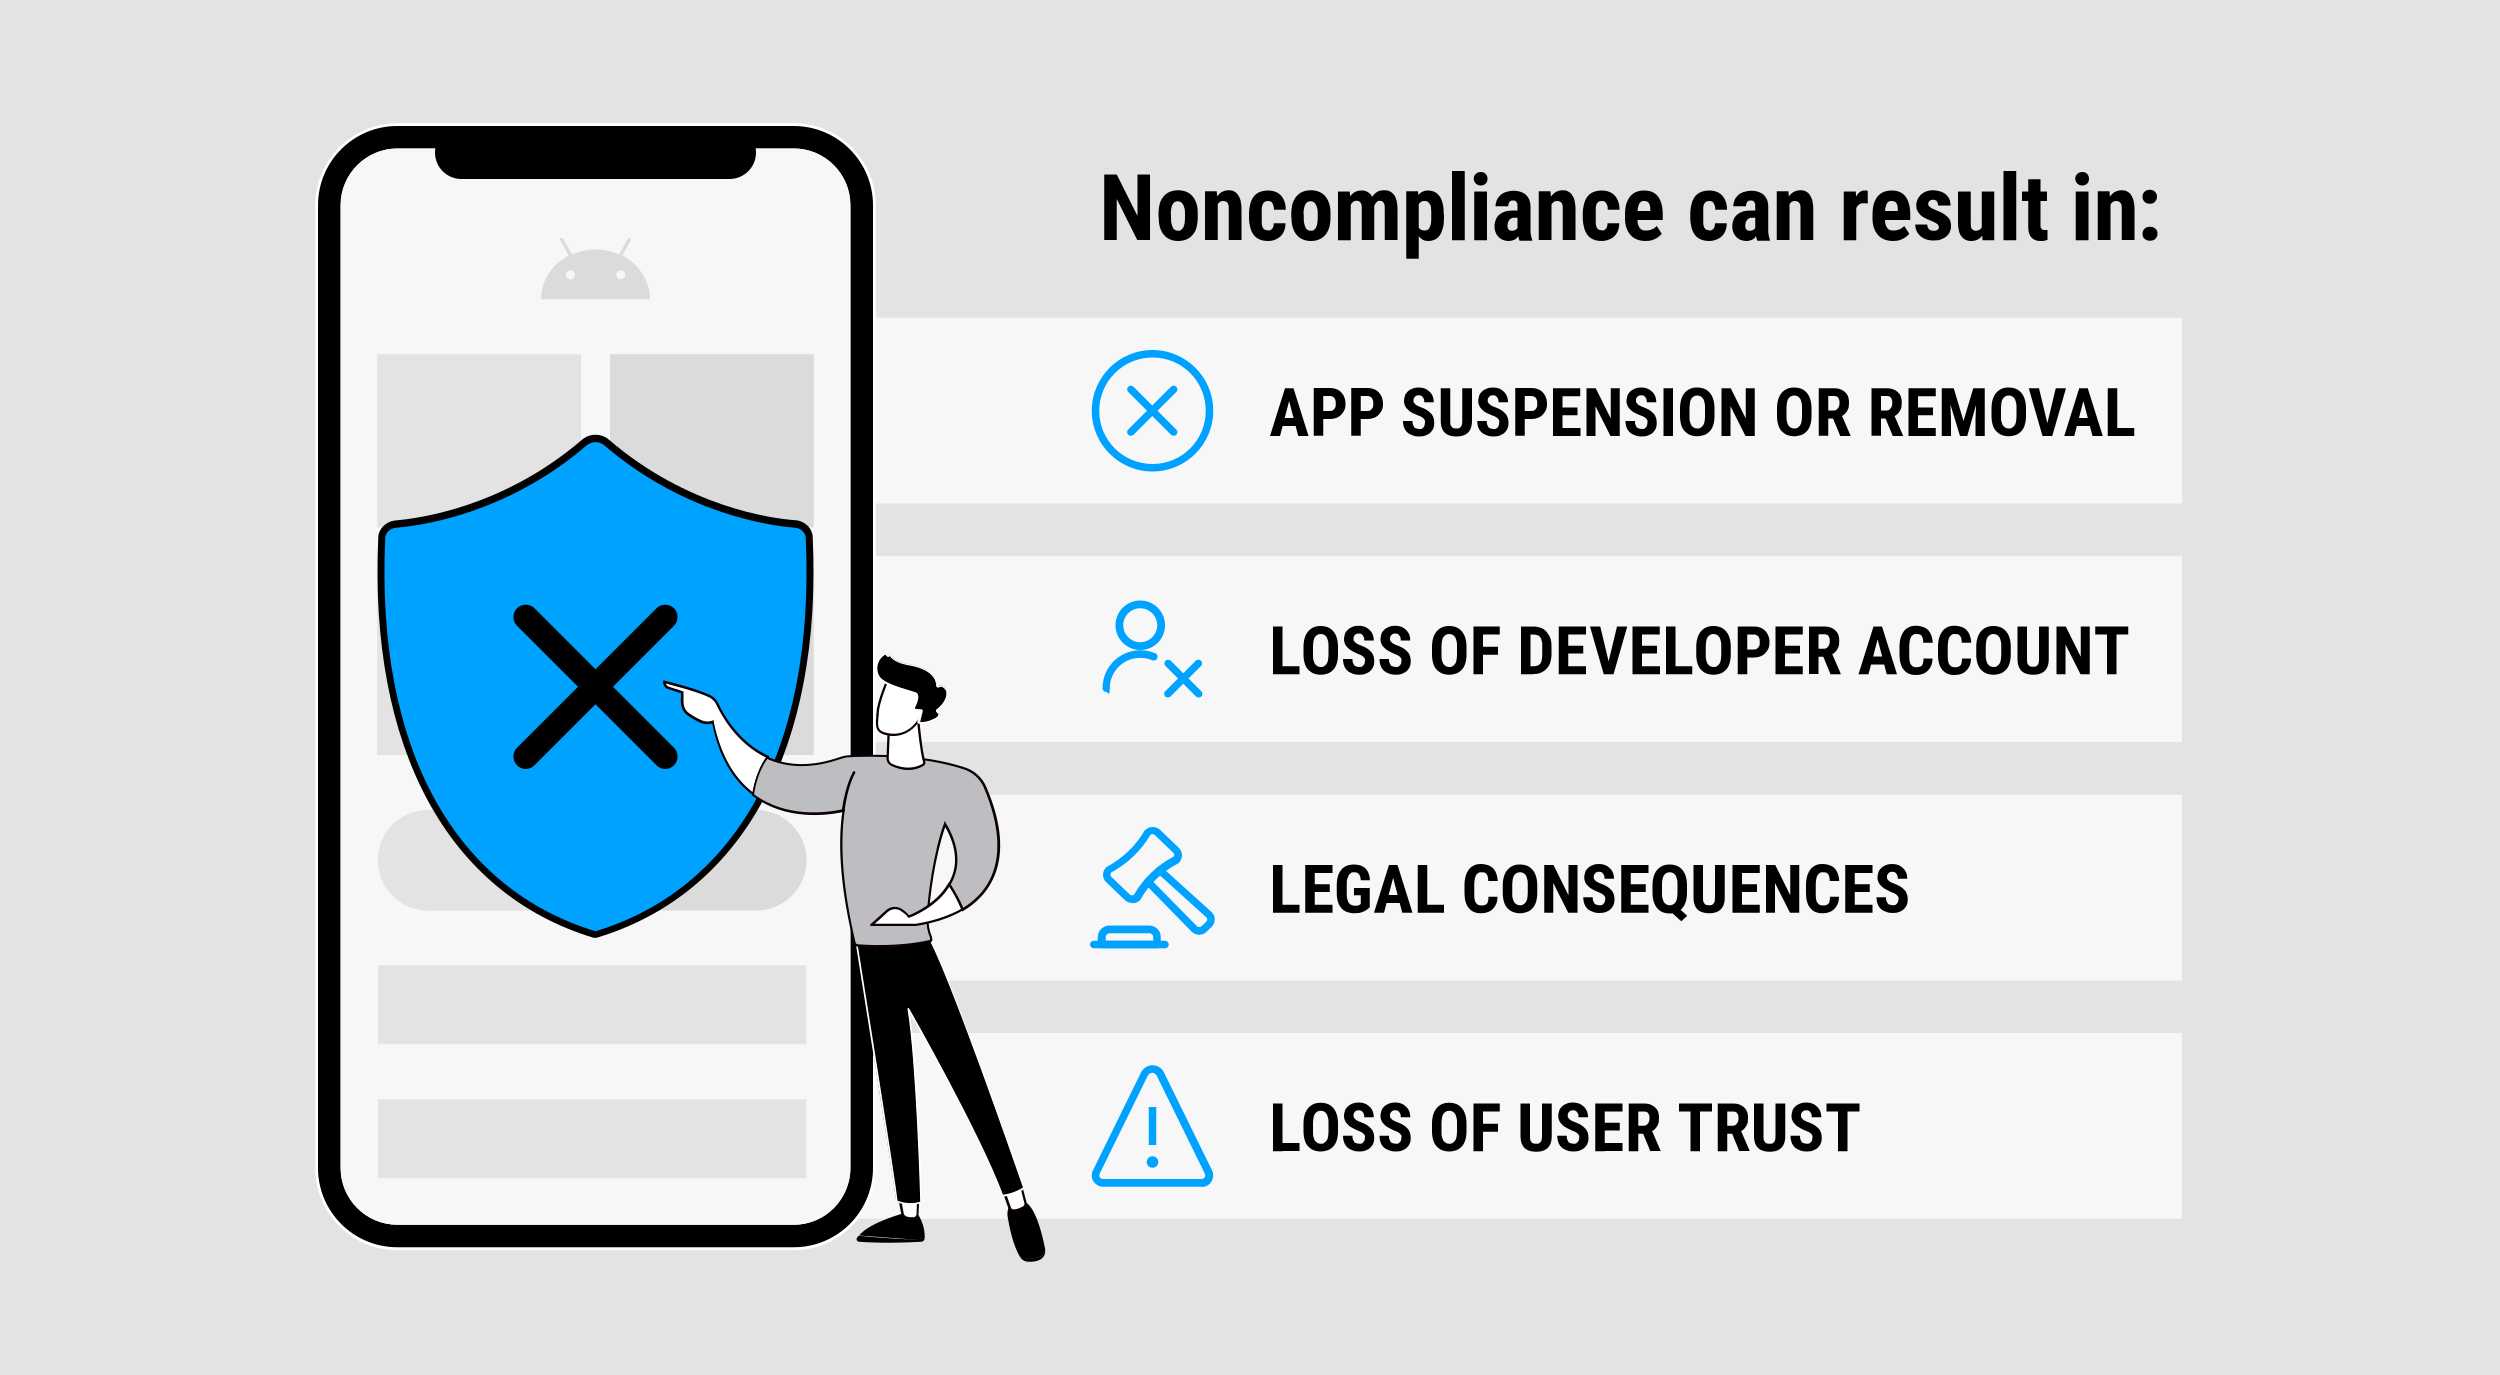 <?xml version="1.0" encoding="UTF-8"?>
<svg id="Layer_1" xmlns="http://www.w3.org/2000/svg" version="1.1" viewBox="0 0 1000 550">
  <!-- Generator: Adobe Illustrator 29.7.1, SVG Export Plug-In . SVG Version: 2.1.1 Build 8)  -->
  <defs>
    <style>
      .st0 {
        fill: #e3e3e3;
      }

      .st1 {
        fill: #dbdbdb;
      }

      .st2 {
        fill: #e3e3e6;
      }

      .st3 {
        fill: #bdbdc2;
      }

      .st4 {
        fill: #fff;
      }

      .st5 {
        fill: #0d0000;
      }

      .st6 {
        fill: #f7f7f7;
      }

      .st7 {
        fill: #00a2ff;
      }
    </style>
  </defs>
  <g id="a">
    <rect class="st2" x="-1.4" y="-1" width="1002.7" height="552"/>
  </g>
  <g id="b">
    <path d="M460,69.8v26.2h-5.1l-8.2-16.4v16.4h-5v-26.2h5l8.3,16.6v-16.6h5Z"/>
    <path d="M463.4,86.9v-1.3c0-1.5.2-2.9.5-4.1s.9-2.2,1.6-3c.7-.8,1.5-1.4,2.5-1.8,1-.4,2-.6,3.2-.6s2.3.2,3.3.6c1,.4,1.8,1,2.5,1.8.7.8,1.2,1.8,1.6,3s.5,2.5.5,4.1v1.3c0,1.5-.2,2.9-.5,4.1s-.9,2.2-1.6,3c-.7.8-1.5,1.4-2.5,1.8s-2,.6-3.2.6-2.3-.2-3.2-.6c-1-.4-1.8-1-2.5-1.8-.7-.8-1.2-1.8-1.6-3s-.5-2.5-.5-4.1ZM468.4,85.7v1.3c0,.9,0,1.7.2,2.4s.3,1.2.5,1.6.5.8.9,1,.8.3,1.2.3.9,0,1.2-.3.6-.5.9-1,.4-1,.5-1.6.2-1.4.2-2.4v-1.3c0-.9,0-1.7-.2-2.3s-.3-1.2-.6-1.6-.5-.8-.9-1-.8-.3-1.2-.3-.8.1-1.2.3-.6.6-.9,1c-.2.4-.4,1-.5,1.6s-.2,1.4-.2,2.3h0Z"/>
    <path d="M487.1,80.7v15.3h-5.1v-19.5h4.7l.3,4.2ZM486.4,85.6h-1.4c0-1.4.1-2.7.4-3.9.3-1.2.7-2.2,1.3-3s1.2-1.4,2-1.9c.8-.4,1.7-.7,2.7-.7s1.5.1,2.1.4c.6.3,1.2.7,1.6,1.3s.8,1.3,1.1,2.3c.2.9.4,2.1.4,3.5v12.4h-5.1v-12.4c0-.8,0-1.5-.2-1.9s-.4-.8-.8-1c-.3-.2-.8-.3-1.3-.3s-.9.1-1.3.4-.7.6-.9,1.1c-.2.5-.4,1-.6,1.7s-.2,1.3-.2,2.1h0Z"/>
    <path d="M507.2,92.2c.5,0,.9,0,1.2-.3.3-.2.6-.5.8-.9s.3-1,.3-1.7h4.7c0,1.5-.3,2.7-.9,3.8s-1.5,1.9-2.5,2.4c-1,.6-2.2.9-3.5.9s-2.5-.2-3.4-.6-1.8-1-2.4-1.8c-.6-.8-1.1-1.8-1.4-3-.3-1.2-.5-2.5-.5-4v-1.4c0-1.5.2-2.8.5-4,.3-1.2.8-2.2,1.4-3,.6-.8,1.4-1.4,2.4-1.8s2.1-.6,3.4-.6,2.6.3,3.7.9c1,.6,1.8,1.4,2.4,2.6.6,1.1.9,2.5.9,4.2h-4.7c0-.7-.1-1.3-.3-1.9-.2-.5-.4-.9-.7-1.2-.3-.3-.8-.4-1.3-.4s-1,.1-1.4.3c-.3.2-.6.6-.8,1-.2.4-.3,1-.4,1.6s0,1.4,0,2.2v1.4c0,.9,0,1.6,0,2.3,0,.7.2,1.2.3,1.6.2.4.4.8.8,1,.3.2.8.3,1.4.3h0Z"/>
    <path d="M516.5,86.9v-1.3c0-1.5.2-2.9.5-4.1.4-1.2.9-2.2,1.6-3,.7-.8,1.5-1.4,2.5-1.8,1-.4,2-.6,3.2-.6s2.3.2,3.3.6c1,.4,1.8,1,2.5,1.8.7.8,1.2,1.8,1.6,3,.4,1.2.5,2.5.5,4.1v1.3c0,1.5-.2,2.9-.5,4.1-.4,1.2-.9,2.2-1.6,3-.7.8-1.5,1.4-2.5,1.8-1,.4-2,.6-3.2.6s-2.3-.2-3.2-.6c-1-.4-1.8-1-2.5-1.8-.7-.8-1.2-1.8-1.6-3-.4-1.2-.5-2.5-.5-4.1h0ZM521.5,85.7v1.3c0,.9,0,1.7.2,2.4s.3,1.2.5,1.6.5.8.9,1,.8.3,1.2.3.9,0,1.2-.3.7-.5.9-1,.4-1,.5-1.6.2-1.4.2-2.4v-1.3c0-.9,0-1.7-.2-2.3s-.3-1.2-.6-1.6-.5-.8-.9-1c-.3-.2-.8-.3-1.2-.3s-.8.1-1.2.3c-.3.2-.6.6-.9,1-.2.4-.4,1-.5,1.6s-.2,1.4-.2,2.3Z"/>
    <path d="M540.3,80.6v15.5h-5.1v-19.5h4.7l.3,4ZM539.6,85.6h-1.4c0-1.3,0-2.6.4-3.7s.7-2.2,1.2-3c.5-.8,1.2-1.5,2-2,.8-.5,1.8-.7,2.9-.7s1.3.1,2,.4c.6.3,1.1.7,1.6,1.2.4.6.8,1.3,1,2.1.2.9.4,1.9.4,3.1v13h-5v-12.4c0-.9,0-1.5-.2-2s-.4-.8-.7-1c-.3-.2-.7-.3-1.2-.3s-.9.1-1.3.4-.7.6-.9,1.1c-.2.5-.4,1-.5,1.7s-.2,1.3-.2,2.1h0ZM549.1,85.1l-1.8.2c0-1.3,0-2.5.3-3.6.2-1.1.6-2.1,1.2-2.9.5-.8,1.2-1.5,2-2s1.7-.7,2.8-.7,1.5.1,2.2.4,1.2.7,1.7,1.3c.5.6.8,1.3,1.1,2.3.2.9.4,2.1.4,3.5v12.4h-5.1v-12.4c0-.9,0-1.6-.2-2s-.4-.8-.7-1c-.3-.2-.7-.3-1.1-.3s-.8.1-1.1.4-.6.6-.8,1-.4.9-.5,1.5-.2,1.2-.2,1.9h0Z"/>
    <path d="M567.5,80.3v23.2h-5v-27h4.7l.4,3.8ZM577.6,85.6v1.3c0,1.5-.1,2.9-.4,4.1s-.7,2.2-1.2,3c-.5.8-1.2,1.4-2,1.8-.8.4-1.7.6-2.7.6s-1.8-.2-2.5-.7-1.3-1.1-1.8-1.9-.9-1.8-1.2-2.9-.5-2.3-.7-3.5v-2c.1-1.3.3-2.6.6-3.7s.7-2.1,1.1-2.9c.5-.8,1.1-1.5,1.8-1.9.7-.4,1.5-.7,2.5-.7s2,.2,2.8.6c.8.4,1.4,1,2,1.8s.9,1.8,1.2,2.9c.3,1.2.4,2.6.4,4.2h0ZM572.5,86.9v-1.3c0-.9,0-1.7-.1-2.4,0-.7-.2-1.2-.5-1.6s-.5-.7-.8-.9-.8-.3-1.3-.3-.9,0-1.3.3-.7.5-.9.8c-.2.4-.4.8-.5,1.3-.1.5-.2,1.1-.2,1.8v3.6c0,.8.1,1.4.3,2.1.2.6.5,1.1.9,1.4s1,.5,1.7.5,1-.1,1.3-.3c.3-.2.6-.5.8-1s.4-1,.5-1.6.1-1.4.1-2.4h0Z"/>
    <path d="M585.9,68.4v27.7h-5.1v-27.7h5.1Z"/>
    <path d="M589.5,71.5c0-.8.2-1.4.8-1.9.5-.5,1.2-.8,2-.8s1.5.2,2,.8.7,1.2.7,1.9-.2,1.4-.7,1.9-1.2.8-2,.8-1.5-.3-2-.8c-.5-.5-.8-1.2-.8-1.9ZM594.8,76.6v19.5h-5.1v-19.5h5.1Z"/>
    <path d="M607.6,84.1v3s-1.8,0-1.8,0c-.5,0-.9,0-1.2.2-.3.2-.7.4-.9.7-.2.3-.4.6-.5,1-.1.4-.2.8-.2,1.2s0,.9.2,1.2.3.6.6.7.6.2.9.2c.5,0,1-.1,1.4-.3s.7-.5.9-.8c.2-.3.3-.6.2-.9l1.2,2c-.1.4-.3.9-.6,1.4-.2.5-.6.9-.9,1.3-.4.4-.8.8-1.4,1s-1.2.4-2,.4-2-.2-2.9-.7-1.5-1.2-2-2c-.5-.9-.8-1.9-.8-3.1s.2-1.9.5-2.7.8-1.5,1.4-2,1.4-1,2.4-1.3,2.1-.4,3.4-.4h2ZM607,91.6v-9c0-.6,0-1.1-.2-1.4-.1-.3-.3-.6-.6-.8-.3-.2-.6-.2-1-.2s-.8,0-1.1.3-.5.4-.6.8-.2.7-.2,1.2h-5.1c0-.8.2-1.6.5-2.4.3-.8.8-1.4,1.4-2s1.4-1,2.3-1.3,1.9-.5,3-.5,2.5.2,3.5.7c1,.4,1.8,1.1,2.4,2.1.6.9.9,2.2.9,3.7v8.7c0,1.1,0,2,.2,2.7.1.7.3,1.3.5,1.8v.3h-5.1c-.2-.5-.4-1.2-.5-2s-.2-1.6-.2-2.5h0Z"/>
    <path d="M620.6,80.7v15.3h-5.1v-19.5h4.7l.3,4.2ZM619.9,85.6h-1.3c0-1.4.1-2.7.4-3.9.3-1.2.7-2.2,1.3-3s1.2-1.4,2-1.9c.8-.4,1.7-.7,2.7-.7s1.5.1,2.1.4c.6.3,1.2.7,1.6,1.3s.8,1.3,1.1,2.3c.2.9.4,2.1.4,3.5v12.4h-5.1v-12.4c0-.8,0-1.5-.2-1.9s-.4-.8-.8-1c-.3-.2-.8-.3-1.3-.3s-.9.1-1.3.4-.7.6-.9,1.1c-.2.5-.4,1-.6,1.7s-.2,1.3-.2,2.1h0Z"/>
    <path d="M640.7,92.2c.5,0,.9,0,1.2-.3.3-.2.6-.5.8-.9s.3-1,.3-1.7h4.7c0,1.5-.3,2.7-.9,3.8s-1.5,1.9-2.5,2.4-2.2.9-3.5.9-2.5-.2-3.4-.6c-1-.4-1.8-1-2.4-1.8-.6-.8-1.1-1.8-1.4-3-.3-1.2-.5-2.5-.5-4v-1.4c0-1.5.2-2.8.5-4,.3-1.2.8-2.2,1.4-3,.6-.8,1.4-1.4,2.4-1.8,1-.4,2.1-.6,3.4-.6s2.6.3,3.7.9c1,.6,1.8,1.4,2.4,2.6.6,1.1.9,2.5.9,4.2h-4.7c0-.7,0-1.3-.3-1.9-.2-.5-.4-.9-.7-1.2-.3-.3-.8-.4-1.3-.4s-1,.1-1.4.3c-.3.2-.6.6-.8,1-.2.4-.3,1-.3,1.6s0,1.4,0,2.2v1.4c0,.9,0,1.6,0,2.3,0,.7.2,1.2.3,1.6.2.4.4.8.8,1,.3.2.8.3,1.4.3h0Z"/>
    <path d="M658.3,96.4c-1.3,0-2.5-.2-3.5-.6-1-.4-1.9-1-2.6-1.8-.7-.8-1.2-1.7-1.6-2.8s-.6-2.4-.6-3.8v-1.6c0-1.6.2-3,.5-4.2.4-1.2.9-2.2,1.5-3,.7-.8,1.5-1.4,2.4-1.8,1-.4,2.1-.6,3.3-.6s2.3.2,3.2.6,1.7,1,2.3,1.8c.6.8,1.1,1.8,1.4,3,.3,1.2.5,2.5.5,4.1v2.3h-13.1v-3.6h8.1v-.4c0-.8,0-1.4-.2-2s-.4-.9-.8-1.2-.8-.4-1.4-.4-.9,0-1.3.3c-.3.2-.6.5-.8,1s-.3,1-.5,1.7c0,.7-.1,1.5-.1,2.5v1.6c0,.9,0,1.6.2,2.2s.4,1.1.7,1.5.7.7,1.1.8c.4.2,1,.2,1.5.2.9,0,1.7-.2,2.4-.5.7-.3,1.3-.8,1.8-1.3l2,3.1c-.4.5-.8.9-1.5,1.4-.6.4-1.3.8-2.2,1.1-.8.3-1.8.4-3,.4h0Z"/>
    <path d="M683.7,92.2c.5,0,.9,0,1.2-.3.3-.2.6-.5.8-.9s.3-1,.3-1.7h4.7c0,1.5-.3,2.7-.9,3.8s-1.5,1.9-2.5,2.4-2.2.9-3.5.9-2.5-.2-3.4-.6c-1-.4-1.8-1-2.4-1.8-.6-.8-1.1-1.8-1.4-3-.3-1.2-.5-2.5-.5-4v-1.4c0-1.5.2-2.8.5-4,.3-1.2.8-2.2,1.4-3,.6-.8,1.4-1.4,2.4-1.8,1-.4,2.1-.6,3.4-.6s2.6.3,3.7.9c1,.6,1.8,1.4,2.4,2.6.6,1.1.9,2.5.9,4.2h-4.7c0-.7,0-1.3-.3-1.9-.2-.5-.4-.9-.7-1.2-.3-.3-.8-.4-1.3-.4s-1,.1-1.4.3c-.3.2-.6.6-.8,1-.2.4-.3,1-.3,1.6s0,1.4,0,2.2v1.4c0,.9,0,1.6,0,2.3,0,.7.2,1.2.3,1.6.2.4.4.8.8,1,.3.2.8.3,1.4.3h0Z"/>
    <path d="M702.7,84.1v3s-1.8,0-1.8,0c-.5,0-.9,0-1.2.2-.3.2-.7.4-.9.7-.2.3-.4.6-.5,1-.1.4-.2.8-.2,1.2s0,.9.2,1.2.3.6.6.7.6.2.9.2c.5,0,1-.1,1.4-.3s.7-.5.9-.8c.2-.3.3-.6.2-.9l1.2,2c-.1.4-.3.9-.6,1.4-.2.5-.6.9-.9,1.3-.4.4-.8.8-1.4,1s-1.2.4-2,.4-2-.2-2.9-.7-1.5-1.2-2-2c-.5-.9-.8-1.9-.8-3.1s.2-1.9.5-2.7.8-1.5,1.4-2,1.4-1,2.4-1.3,2.1-.4,3.4-.4h2ZM702.1,91.6v-9c0-.6,0-1.1-.2-1.4-.1-.3-.3-.6-.6-.8-.3-.2-.6-.2-1-.2s-.8,0-1.1.3-.5.4-.6.8-.2.7-.2,1.2h-5.1c0-.8.2-1.6.5-2.4.3-.8.8-1.4,1.4-2s1.4-1,2.3-1.3,1.9-.5,3-.5,2.5.2,3.5.7c1,.4,1.8,1.1,2.4,2.1.6.9.9,2.2.9,3.7v8.7c0,1.1,0,2,.2,2.7.1.7.3,1.3.5,1.8v.3h-5.1c-.2-.5-.4-1.2-.5-2s-.2-1.6-.2-2.5h0Z"/>
    <path d="M715.8,80.7v15.3h-5.1v-19.5h4.7l.3,4.2ZM715,85.6h-1.3c0-1.4.1-2.7.4-3.9.3-1.2.7-2.2,1.3-3s1.2-1.4,2-1.9c.8-.4,1.7-.7,2.7-.7s1.5.1,2.1.4c.6.3,1.2.7,1.6,1.3s.8,1.3,1.1,2.3c.2.9.4,2.1.4,3.5v12.4h-5.1v-12.4c0-.8,0-1.5-.2-1.9s-.4-.8-.8-1c-.3-.2-.8-.3-1.3-.3s-.9.1-1.3.4-.7.6-.9,1.1c-.2.5-.4,1-.6,1.7s-.2,1.3-.2,2.1h0Z"/>
    <path d="M742.5,80.9v15.2h-5v-19.5h4.8l.3,4.3h0ZM747.1,76.4v5c-.3,0-.6,0-.9-.1-.3,0-.6,0-.8,0-.6,0-1,0-1.4.3-.4.2-.7.4-1,.8-.3.3-.5.8-.6,1.3s-.2,1.1-.2,1.7l-1-.4c0-1.3,0-2.4.3-3.5s.5-2,.9-2.8c.4-.8.9-1.4,1.4-1.8s1.2-.7,1.9-.7.5,0,.8,0,.5,0,.6.2h0Z"/>
    <path d="M757.3,96.4c-1.3,0-2.5-.2-3.5-.6-1-.4-1.9-1-2.6-1.8-.7-.8-1.2-1.7-1.6-2.8s-.6-2.4-.6-3.8v-1.6c0-1.6.2-3,.5-4.2.4-1.2.9-2.2,1.5-3,.7-.8,1.5-1.4,2.4-1.8,1-.4,2.1-.6,3.3-.6s2.3.2,3.2.6,1.7,1,2.3,1.8c.6.8,1.1,1.8,1.4,3,.3,1.2.5,2.5.5,4.1v2.3h-13.1v-3.6h8.1v-.4c0-.8,0-1.4-.2-2s-.4-.9-.8-1.2-.8-.4-1.4-.4-.9,0-1.3.3c-.3.2-.6.5-.8,1s-.3,1-.5,1.7c0,.7-.1,1.5-.1,2.5v1.6c0,.9,0,1.6.2,2.2s.4,1.1.7,1.5.7.7,1.1.8c.4.2,1,.2,1.5.2.9,0,1.7-.2,2.4-.5.7-.3,1.3-.8,1.8-1.3l2,3.1c-.4.5-.8.9-1.5,1.4-.6.4-1.3.8-2.2,1.1-.8.3-1.8.4-3,.4h0Z"/>
    <path d="M775.5,90.8c0-.3-.1-.6-.3-.9s-.6-.5-1.1-.8-1.2-.6-2-.9c-.9-.4-1.7-.7-2.4-1.1s-1.3-.8-1.7-1.3-.8-1-1.1-1.6-.4-1.3-.4-2.1.2-1.6.5-2.3c.3-.7.8-1.3,1.3-1.9.6-.5,1.3-1,2.1-1.3.8-.3,1.8-.5,2.8-.5s2.7.3,3.8.8c1,.5,1.9,1.2,2.4,2.1.6.9.8,2,.8,3.2h-5c0-.4,0-.8-.2-1.2-.1-.3-.3-.6-.6-.8-.3-.2-.7-.3-1.2-.3s-.7,0-1,.2c-.3.2-.5.4-.7.6-.2.3-.2.6-.2.9s0,.5.2.7.3.4.6.6c.3.2.6.4,1,.6.4.2.9.4,1.6.7,1.3.5,2.4,1,3.2,1.6s1.5,1.2,1.9,1.9.6,1.6.6,2.7-.2,1.7-.5,2.4-.8,1.3-1.4,1.8-1.4.9-2.2,1.2-1.8.4-2.9.4c-1.6,0-2.9-.3-4-.9s-1.9-1.4-2.5-2.4-.8-2-.8-3.1h4.8c0,.7.2,1.2.4,1.5.2.4.5.6.9.8s.8.2,1.3.2.9,0,1.2-.2.5-.3.7-.6.2-.6.2-.9h0Z"/>
    <path d="M793.3,87.3h1.4c0,1.3-.1,2.5-.4,3.6s-.6,2.1-1.1,2.9c-.5.8-1.1,1.4-1.9,1.9-.8.4-1.7.7-2.7.7s-1.5-.1-2.2-.4c-.7-.3-1.2-.7-1.7-1.3s-.9-1.3-1.1-2.2-.4-2-.4-3.3v-12.6h5.1v12.7c0,.5,0,1,.1,1.4,0,.4.2.7.4.9.2.2.4.4.6.5s.5.2.8.2c.8,0,1.4-.2,1.9-.6.5-.4.8-1,1-1.7.2-.7.3-1.6.3-2.5h0ZM792.7,91.4v-14.8h5v19.5h-4.7l-.3-4.7Z"/>
    <path d="M806.5,68.4v27.7h-5.1v-27.7h5.1Z"/>
    <path d="M818.8,76.6v3.8h-10v-3.8h10ZM811.2,71.7h5v18.3c0,.5,0,1,.2,1.2s.3.5.5.6.5.2.9.2.5,0,.7,0c.2,0,.4,0,.5,0v3.9c-.4.2-.8.3-1.2.4s-1,.1-1.6.1c-1,0-1.9-.2-2.6-.6s-1.3-1-1.7-1.8-.6-2-.6-3.3v-18.9Z"/>
    <path d="M830.1,71.5c0-.8.2-1.4.8-1.9.5-.5,1.2-.8,2-.8s1.5.2,2,.8.7,1.2.7,1.9-.2,1.4-.7,1.9-1.2.8-2,.8-1.5-.3-2-.8c-.5-.5-.8-1.2-.8-1.9ZM835.4,76.6v19.5h-5.1v-19.5h5.1Z"/>
    <path d="M844.2,80.7v15.3h-5.1v-19.5h4.7l.3,4.2ZM843.5,85.6h-1.3c0-1.4.1-2.7.4-3.9.3-1.2.7-2.2,1.3-3s1.2-1.4,2-1.9c.8-.4,1.7-.7,2.7-.7s1.5.1,2.1.4c.6.3,1.2.7,1.6,1.3s.8,1.3,1.1,2.3c.2.9.4,2.1.4,3.5v12.4h-5.1v-12.4c0-.8,0-1.5-.2-1.9s-.4-.8-.8-1c-.3-.2-.8-.3-1.3-.3s-.9.1-1.3.4-.7.6-.9,1.1c-.2.5-.4,1-.6,1.7s-.2,1.3-.2,2.1h0Z"/>
    <path d="M857,78.7c0-.8.3-1.5.8-2,.5-.5,1.2-.8,2.1-.8s1.6.3,2.1.8.8,1.2.8,2-.3,1.4-.8,2-1.2.8-2.1.8-1.6-.3-2.1-.8c-.5-.5-.8-1.2-.8-2ZM857,93.5c0-.8.3-1.5.8-2s1.2-.8,2.2-.8,1.6.3,2.2.8.8,1.2.8,2-.3,1.4-.8,2c-.5.5-1.2.8-2.2.8s-1.6-.3-2.2-.8-.8-1.2-.8-2Z"/>
    <rect class="st6" x="336.7" y="127.1" width="536.1" height="74.3"/>
    <path class="st7" d="M461,188.6c-13.4,0-24.3-10.9-24.3-24.3s10.9-24.3,24.3-24.3,24.3,10.9,24.3,24.3-10.9,24.3-24.3,24.3ZM461,143c-11.7,0-21.3,9.5-21.3,21.3s9.5,21.3,21.3,21.3,21.3-9.5,21.3-21.3-9.5-21.3-21.3-21.3Z"/>
    <path class="st7" d="M452.4,174.3c-.4,0-.8-.1-1.1-.4-.6-.6-.6-1.6,0-2.1l17.1-17.1c.6-.6,1.5-.6,2.1,0,.6.6.6,1.6,0,2.1l-17.1,17.1c-.3.3-.7.4-1.1.4h0Z"/>
    <path class="st7" d="M469.5,174.3c-.4,0-.8-.1-1.1-.4l-17.1-17.1c-.6-.6-.6-1.6,0-2.1s1.5-.6,2.1,0l17.1,17.1c.6.6.6,1.6,0,2.1-.3.3-.7.4-1.1.4h0Z"/>
    <path d="M516.1,158.7l-4.1,15.7h-4l6-19.1h2.5l-.3,3.4h0ZM519.5,167.2v3.2h-8.6v-3.2h8.6ZM519.3,174.4l-4.1-15.7-.4-3.4h2.6l6,19.1h-4.1Z"/>
    <path d="M532,167.6h-3.9v-3.2h3.9c.5,0,1-.1,1.3-.4s.6-.6.8-1,.2-.9.2-1.5,0-1.1-.2-1.6-.4-.9-.8-1.1-.8-.4-1.3-.4h-2.7v15.9h-3.8v-19.1h6.5c1.3,0,2.4.3,3.3.8s1.6,1.3,2.1,2.2.8,2,.8,3.3-.2,2.3-.8,3.2-1.2,1.6-2.1,2.1-2,.8-3.3.8h0Z"/>
    <path d="M547,167.6h-3.9v-3.2h3.9c.5,0,1-.1,1.3-.4s.6-.6.8-1,.2-.9.2-1.5,0-1.1-.2-1.6-.4-.9-.8-1.1-.8-.4-1.3-.4h-2.7v15.9h-3.8v-19.1h6.5c1.3,0,2.4.3,3.3.8s1.6,1.3,2.1,2.2.8,2,.8,3.3-.2,2.3-.8,3.2-1.2,1.6-2.1,2.1-2,.8-3.3.8h0Z"/>
    <path d="M570,169.3c0-.3,0-.6,0-.9s-.2-.5-.4-.8-.5-.5-.8-.7-.8-.5-1.5-.7c-.7-.3-1.4-.6-2.1-.9s-1.3-.7-1.8-1.2-1-1-1.3-1.6-.5-1.3-.5-2.1.2-1.5.4-2.2.7-1.2,1.2-1.7,1.2-.8,1.9-1.1,1.5-.4,2.4-.4,2.3.2,3.2.8,1.6,1.2,2.1,2.1.7,1.9.7,3h-3.8c0-.5,0-1-.2-1.4s-.4-.7-.7-1-.8-.4-1.3-.4-.9.1-1.2.3-.5.5-.7.8-.2.7-.2,1.1,0,.6.2.8.4.5.6.7.6.4,1,.6.8.4,1.2.5c.9.3,1.6.7,2.3,1.1s1.2.9,1.7,1.4.8,1.1,1,1.7.3,1.4.3,2.1-.1,1.5-.4,2.2-.7,1.2-1.2,1.7-1.2.8-1.9,1.1-1.6.4-2.5.4-1.7-.1-2.5-.4-1.5-.6-2.1-1.1-1.1-1.2-1.4-1.9-.5-1.7-.5-2.8h3.8c0,.6,0,1.1.2,1.5s.3.7.5,1,.5.4.9.5.7.2,1.2.2.9,0,1.2-.3.5-.4.7-.8.2-.7.2-1.1h0Z"/>
    <path d="M585,155.3h3.8v13.1c0,1.5-.3,2.7-.8,3.6s-1.3,1.6-2.2,2-2,.6-3.2.6-2.3-.2-3.3-.6-1.7-1.1-2.2-2-.8-2.1-.8-3.6v-13.1h3.8v13.1c0,.8,0,1.5.3,1.9s.5.8.8.9.8.2,1.3.2,1,0,1.3-.2.6-.5.8-.9.3-1.1.3-1.9v-13.1h0Z"/>
    <path d="M599.7,169.3c0-.3,0-.6,0-.9s-.2-.5-.4-.8-.5-.5-.8-.7-.8-.5-1.5-.7c-.7-.3-1.4-.6-2.1-.9s-1.3-.7-1.8-1.2-1-1-1.3-1.6-.5-1.3-.5-2.1.2-1.5.4-2.2.7-1.2,1.2-1.7,1.2-.8,1.9-1.1,1.5-.4,2.4-.4,2.3.2,3.2.8,1.6,1.2,2.1,2.1.7,1.9.7,3h-3.8c0-.5,0-1-.2-1.4s-.4-.7-.7-1-.8-.4-1.3-.4-.9.1-1.2.3-.5.5-.7.8-.2.7-.2,1.1,0,.6.2.8.4.5.6.7.6.4,1,.6.8.4,1.2.5c.9.3,1.6.7,2.3,1.1s1.2.9,1.7,1.4.8,1.1,1,1.7.3,1.4.3,2.1-.1,1.5-.4,2.2-.7,1.2-1.2,1.7-1.2.8-1.9,1.1-1.6.4-2.5.4-1.7-.1-2.5-.4-1.5-.6-2.1-1.1-1.1-1.2-1.4-1.9-.5-1.7-.5-2.8h3.8c0,.6,0,1.1.2,1.5s.3.7.5,1,.5.4.9.5.7.2,1.2.2.9,0,1.2-.3.5-.4.7-.8.2-.7.2-1.1h0Z"/>
    <path d="M612.6,167.6h-3.9v-3.2h3.9c.5,0,1-.1,1.3-.4s.6-.6.8-1,.2-.9.2-1.5,0-1.1-.2-1.6-.4-.9-.8-1.1-.8-.4-1.3-.4h-2.7v15.9h-3.8v-19.1h6.5c1.3,0,2.4.3,3.3.8s1.6,1.3,2.1,2.2.8,2,.8,3.3-.2,2.3-.8,3.2-1.2,1.6-2.1,2.1-2,.8-3.3.8h0Z"/>
    <path d="M625,155.3v19.1h-3.8v-19.1h3.8ZM632.1,155.3v3.2h-8.3v-3.2h8.3ZM631,163v3.1h-7.2v-3.1h7.2ZM632.2,171.2v3.2h-8.3v-3.2h8.3Z"/>
    <path d="M647.9,155.3v19.1h-3.7l-6-11.9v11.9h-3.6v-19.1h3.7l6,12.1v-12.1h3.6Z"/>
    <path d="M659,169.3c0-.3,0-.6,0-.9s-.2-.5-.4-.8-.5-.5-.8-.7-.8-.5-1.5-.7c-.7-.3-1.4-.6-2.1-.9s-1.3-.7-1.8-1.2-1-1-1.3-1.6-.5-1.3-.5-2.1.2-1.5.4-2.2.7-1.2,1.2-1.7,1.2-.8,1.9-1.1,1.5-.4,2.4-.4,2.3.2,3.2.8,1.6,1.2,2.1,2.1.7,1.9.7,3h-3.8c0-.5,0-1-.2-1.4s-.4-.7-.7-1-.8-.4-1.3-.4-.9.1-1.2.3-.5.5-.7.8-.2.7-.2,1.1,0,.6.2.8.4.5.6.7.6.4,1,.6.8.4,1.2.5c.9.3,1.6.7,2.3,1.1s1.2.9,1.7,1.4.8,1.1,1,1.7.3,1.4.3,2.1-.1,1.5-.4,2.2-.7,1.2-1.2,1.7-1.2.8-1.9,1.1-1.6.4-2.5.4-1.7-.1-2.5-.4-1.5-.6-2.1-1.1-1.1-1.2-1.4-1.9-.5-1.7-.5-2.8h3.8c0,.6,0,1.1.2,1.5s.3.7.5,1,.5.4.9.5.7.2,1.2.2.9,0,1.2-.3.5-.4.7-.8.2-.7.2-1.1h0Z"/>
    <path d="M669.2,155.3v19.1h-3.8v-19.1h3.8Z"/>
    <path d="M685.8,163.3v3.2c0,1.4-.2,2.5-.5,3.5s-.8,1.9-1.4,2.5-1.3,1.2-2.2,1.5-1.8.5-2.8.5-2-.2-2.8-.5-1.6-.9-2.2-1.5-1.1-1.5-1.4-2.5-.5-2.2-.5-3.5v-3.2c0-1.4.2-2.6.5-3.6s.8-1.9,1.4-2.6,1.3-1.2,2.2-1.6,1.8-.5,2.8-.5,2,.2,2.8.5,1.6.9,2.2,1.6,1.1,1.6,1.4,2.6.5,2.2.5,3.6h0ZM682,166.5v-3.2c0-.9,0-1.7-.2-2.3s-.3-1.2-.6-1.6-.6-.7-1-.9-.8-.3-1.3-.3-.9.1-1.3.3-.7.5-1,.9-.5.9-.6,1.6-.2,1.4-.2,2.3v3.2c0,.9,0,1.6.2,2.2s.3,1.1.6,1.5.6.7,1,.9.8.3,1.3.3.9,0,1.3-.3.7-.5,1-.9.5-.9.6-1.5.2-1.4.2-2.2h0Z"/>
    <path d="M701.9,155.3v19.1h-3.7l-6-11.9v11.9h-3.6v-19.1h3.7l6,12.1v-12.1h3.6Z"/>
    <path d="M724.6,163.3v3.2c0,1.4-.2,2.5-.5,3.5s-.8,1.9-1.4,2.5-1.3,1.2-2.2,1.5-1.8.5-2.8.5-2-.2-2.8-.5-1.6-.9-2.2-1.5-1.1-1.5-1.4-2.5-.5-2.2-.5-3.5v-3.2c0-1.4.2-2.6.5-3.6s.8-1.9,1.4-2.6,1.3-1.2,2.2-1.6,1.8-.5,2.8-.5,2,.2,2.8.5,1.6.9,2.2,1.6,1.1,1.6,1.4,2.6.5,2.2.5,3.6h0ZM720.8,166.5v-3.2c0-.9,0-1.7-.2-2.3s-.3-1.2-.6-1.6-.6-.7-1-.9-.8-.3-1.3-.3-.9.1-1.3.3-.7.5-1,.9-.5.9-.6,1.6-.2,1.4-.2,2.3v3.2c0,.9,0,1.6.2,2.2s.3,1.1.6,1.5.6.7,1,.9.8.3,1.3.3.9,0,1.3-.3.7-.5,1-.9.5-.9.6-1.5.2-1.4.2-2.2h0Z"/>
    <path d="M727.4,155.3h6.1c1.3,0,2.4.2,3.3.7s1.6,1.1,2.1,1.9.7,1.9.7,3.2-.1,1.9-.4,2.6-.7,1.3-1.2,1.8-1.1.9-1.8,1.2l-1.2.7h-5v-3.2h3.4c.5,0,1-.1,1.3-.4s.6-.6.8-1,.3-.9.3-1.5,0-1.1-.2-1.6-.4-.8-.7-1-.8-.3-1.3-.3h-2.3v15.9h-3.8v-19.1h0ZM736.1,174.4l-3.5-8.5h4l3.6,8.3v.2h-4.1Z"/>
    <path d="M748.5,155.3h6.1c1.3,0,2.4.2,3.3.7s1.6,1.1,2.1,1.9.7,1.9.7,3.2-.1,1.9-.4,2.6-.7,1.3-1.2,1.8-1.1.9-1.8,1.2l-1.2.7h-5v-3.2h3.4c.5,0,1-.1,1.3-.4s.6-.6.8-1,.3-.9.3-1.5,0-1.1-.2-1.6-.4-.8-.7-1-.8-.3-1.3-.3h-2.3v15.9h-3.8v-19.1h0ZM757.1,174.4l-3.5-8.5h4l3.6,8.3v.2h-4.1Z"/>
    <path d="M767.2,155.3v19.1h-3.8v-19.1h3.8ZM774.3,155.3v3.2h-8.3v-3.2h8.3ZM773.2,163v3.1h-7.2v-3.1h7.2ZM774.3,171.2v3.2h-8.3v-3.2h8.3Z"/>
    <path d="M776.7,155.3h3.2l.5,12.6v6.5h-3.7v-19.1h0ZM778.1,155.3h3.4l3.9,13.1,3.9-13.1h3l-5.4,19.1h-2.9l-5.8-19.1h0ZM790.7,155.3h3.2v19.1h-3.7v-6.5l.5-12.6h0Z"/>
    <path d="M810.4,163.3v3.2c0,1.4-.2,2.5-.5,3.5s-.8,1.9-1.4,2.5-1.3,1.2-2.2,1.5-1.8.5-2.8.5-2-.2-2.8-.5-1.6-.9-2.2-1.5-1.1-1.5-1.4-2.5-.5-2.2-.5-3.5v-3.2c0-1.4.2-2.6.5-3.6s.8-1.9,1.4-2.6,1.3-1.2,2.2-1.6,1.8-.5,2.8-.5,2,.2,2.8.5,1.6.9,2.2,1.6,1.1,1.6,1.4,2.6.5,2.2.5,3.6h0ZM806.6,166.5v-3.2c0-.9,0-1.7-.2-2.3s-.3-1.2-.6-1.6-.6-.7-1-.9-.8-.3-1.3-.3-.9.1-1.3.3-.7.5-1,.9-.5.9-.6,1.6-.2,1.4-.2,2.3v3.2c0,.9,0,1.6.2,2.2s.3,1.1.6,1.5.6.7,1,.9.8.3,1.3.3.9,0,1.3-.3.7-.5,1-.9.5-.9.6-1.5.2-1.4.2-2.2h0Z"/>
    <path d="M815.6,155.3l3.6,15,.6,4.1h-2.8l-5.5-19.1h4.1ZM818.7,170.3l3.6-15h4.1l-5.5,19.1h-2.8l.6-4.1Z"/>
    <path d="M833.8,158.7l-4.1,15.7h-4l6-19.1h2.5l-.3,3.4h0ZM837.1,167.2v3.2h-8.6v-3.2h8.6ZM837,174.4l-4.1-15.7-.4-3.4h2.6l6,19.1h-4.1Z"/>
    <path d="M846.9,155.3v19.1h-3.8v-19.1h3.8ZM853.7,171.2v3.2h-7.9v-3.2h7.9Z"/>
    <rect class="st6" x="336.7" y="222.5" width="536.1" height="74.3"/>
    <path class="st7" d="M442.5,276.8c-.8,0-1.5-.7-1.5-1.5,0-5.1,2.5-9.9,6.8-12.7,4.2-2.8,9.6-3.3,14.3-1.3.8.3,1.1,1.2.8,2-.3.8-1.2,1.1-2,.8-3.8-1.6-8.1-1.2-11.5,1-3.4,2.3-5.5,6-5.5,10.1s-.7,1.5-1.5,1.5h0Z"/>
    <path class="st7" d="M456.1,260c-5.4,0-9.9-4.4-9.9-9.9s4.4-9.9,9.9-9.9,9.9,4.4,9.9,9.9-4.4,9.9-9.9,9.9ZM456.1,243.3c-3.8,0-6.8,3.1-6.8,6.8s3.1,6.8,6.8,6.8,6.8-3.1,6.8-6.8-3.1-6.8-6.8-6.8h0Z"/>
    <path class="st7" d="M467.2,279c-.4,0-.8-.1-1.1-.4-.6-.6-.6-1.6,0-2.1l12.2-12.2c.6-.6,1.5-.6,2.1,0,.6.6.6,1.6,0,2.1l-12.2,12.2c-.3.3-.7.4-1.1.4h0Z"/>
    <path class="st7" d="M479.5,279c-.4,0-.8-.1-1.1-.4l-12.2-12.2c-.6-.6-.6-1.6,0-2.1s1.5-.6,2.1,0l12.2,12.2c.6.6.6,1.6,0,2.1s-.7.4-1.1.4h0Z"/>
    <path d="M513,250.6v19.1h-3.8v-19.1h3.8ZM519.8,266.5v3.2h-7.9v-3.2h7.9Z"/>
    <path d="M535.2,258.7v3.2c0,1.4-.2,2.5-.5,3.5s-.8,1.9-1.4,2.5-1.3,1.2-2.2,1.5-1.8.5-2.8.5-2-.2-2.8-.5-1.6-.9-2.2-1.5-1.1-1.5-1.4-2.5-.5-2.2-.5-3.5v-3.2c0-1.4.2-2.6.5-3.6s.8-1.9,1.4-2.6,1.3-1.2,2.2-1.6,1.8-.5,2.8-.5,2,.2,2.8.5,1.6.9,2.2,1.6,1.1,1.6,1.4,2.6c.3,1,.5,2.2.5,3.6h0ZM531.4,261.9v-3.2c0-.9,0-1.7-.2-2.3s-.3-1.2-.6-1.6-.6-.7-1-.9-.8-.3-1.3-.3-.9.1-1.3.3-.7.5-1,.9-.5.9-.6,1.6c-.1.6-.2,1.4-.2,2.3v3.2c0,.9,0,1.6.2,2.2s.3,1.1.6,1.5.6.7,1,.9.8.3,1.3.3.9,0,1.3-.3.7-.5,1-.9.5-.9.6-1.5.2-1.4.2-2.2h0Z"/>
    <path d="M546,264.7c0-.3,0-.6,0-.9s-.2-.5-.4-.8-.5-.5-.8-.7-.8-.5-1.5-.7c-.7-.3-1.4-.6-2.1-1s-1.3-.7-1.8-1.2-1-1-1.3-1.6-.5-1.3-.5-2.1.2-1.5.4-2.2.7-1.2,1.2-1.7,1.2-.8,1.9-1.1,1.5-.4,2.4-.4,2.3.2,3.2.8,1.6,1.2,2.1,2.1.7,1.9.7,3h-3.8c0-.5,0-1-.2-1.4s-.4-.7-.7-1-.8-.4-1.3-.4-.9.1-1.2.3-.5.5-.7.8-.2.7-.2,1.1,0,.6.2.8.4.5.6.7.6.4,1,.6.8.4,1.2.5c.9.3,1.6.7,2.3,1.1s1.2.9,1.7,1.4.8,1.1,1,1.7.3,1.4.3,2.1-.1,1.5-.4,2.2-.7,1.2-1.2,1.7-1.2.8-1.9,1.1-1.6.4-2.5.4-1.7-.1-2.5-.4-1.5-.6-2.1-1.1-1.1-1.2-1.4-2-.5-1.7-.5-2.8h3.8c0,.6,0,1.1.2,1.5s.3.7.5,1,.5.4.9.5.7.2,1.2.2.9,0,1.2-.3.5-.5.7-.8.2-.7.2-1.1h0Z"/>
    <path d="M560.6,264.7c0-.3,0-.6,0-.9s-.2-.5-.4-.8-.5-.5-.8-.7-.8-.5-1.5-.7c-.7-.3-1.4-.6-2.1-1s-1.3-.7-1.8-1.2-1-1-1.3-1.6-.5-1.3-.5-2.1.2-1.5.4-2.2.7-1.2,1.2-1.7,1.2-.8,1.9-1.1,1.5-.4,2.4-.4,2.3.2,3.2.8,1.6,1.2,2.1,2.1.7,1.9.7,3h-3.8c0-.5,0-1-.2-1.4s-.4-.7-.7-1-.8-.4-1.3-.4-.9.1-1.2.3-.5.5-.7.8-.2.7-.2,1.1,0,.6.2.8.4.5.6.7.6.4,1,.6.8.4,1.2.5c.9.3,1.6.7,2.3,1.1s1.2.9,1.7,1.4.8,1.1,1,1.7.3,1.4.3,2.1-.1,1.5-.4,2.2-.7,1.2-1.2,1.7-1.2.8-1.9,1.1-1.6.4-2.5.4-1.7-.1-2.5-.4-1.5-.6-2.1-1.1-1.1-1.2-1.4-2-.5-1.7-.5-2.8h3.8c0,.6,0,1.1.2,1.5s.3.7.5,1,.5.4.9.5.7.2,1.2.2.9,0,1.2-.3.5-.5.7-.8.2-.7.2-1.1h0Z"/>
    <path d="M586.6,258.7v3.2c0,1.4-.2,2.5-.5,3.5s-.8,1.9-1.4,2.5-1.3,1.2-2.2,1.5-1.8.5-2.8.5-2-.2-2.8-.5-1.6-.9-2.2-1.5-1.1-1.5-1.4-2.5-.5-2.2-.5-3.5v-3.2c0-1.4.2-2.6.5-3.6s.8-1.9,1.4-2.6,1.3-1.2,2.2-1.6,1.8-.5,2.8-.5,2,.2,2.8.5,1.6.9,2.2,1.6,1.1,1.6,1.4,2.6c.3,1,.5,2.2.5,3.6h0ZM582.8,261.9v-3.2c0-.9,0-1.7-.2-2.3s-.3-1.2-.6-1.6-.6-.7-1-.9-.8-.3-1.3-.3-.9.1-1.3.3-.7.5-1,.9-.5.9-.6,1.6c-.1.6-.2,1.4-.2,2.3v3.2c0,.9,0,1.6.2,2.2s.3,1.1.6,1.5.6.7,1,.9.8.3,1.3.3.9,0,1.3-.3.7-.5,1-.9.5-.9.6-1.5.2-1.4.2-2.2h0Z"/>
    <path d="M593.2,250.6v19.1h-3.8v-19.1h3.8ZM599.9,250.6v3.2h-7.7v-3.2h7.7ZM599.2,258.7v3.2h-7v-3.2h7Z"/>
    <path d="M612.2,250.6v19.1h-3.8v-19.1h3.8ZM613.3,269.7h-3.4v-3.2h3.4c.9,0,1.7-.2,2.2-.5s.9-.9,1.1-1.6.3-1.7.3-2.8v-3c0-.9,0-1.6-.2-2.2s-.3-1.1-.6-1.5-.6-.7-1.1-.8-1-.3-1.7-.3h-3.5v-3.2h3.5c1.1,0,2.1.2,3,.5s1.7.9,2.3,1.6,1.1,1.5,1.5,2.5.5,2.2.5,3.4v3c0,1.3-.2,2.4-.5,3.4s-.8,1.8-1.5,2.5-1.4,1.2-2.3,1.6-1.9.5-3,.5h0Z"/>
    <path d="M627.3,250.6v19.1h-3.8v-19.1h3.8ZM634.4,250.6v3.2h-8.3v-3.2h8.3ZM633.3,258.3v3.1h-7.2v-3.1h7.2ZM634.4,266.5v3.2h-8.3v-3.2h8.3Z"/>
    <path d="M640.1,250.6l3.6,15,.6,4.1h-2.8l-5.5-19.1h4.1ZM643.2,265.6l3.6-15h4.1l-5.5,19.1h-2.8l.6-4.1Z"/>
    <path d="M656.8,250.6v19.1h-3.8v-19.1h3.8ZM663.9,250.6v3.2h-8.3v-3.2h8.3ZM662.8,258.3v3.1h-7.2v-3.1h7.2ZM664,266.5v3.2h-8.3v-3.2h8.3Z"/>
    <path d="M670.2,250.6v19.1h-3.8v-19.1h3.8ZM676.9,266.5v3.2h-7.9v-3.2h7.9Z"/>
    <path d="M692.3,258.7v3.2c0,1.4-.2,2.5-.5,3.5s-.8,1.9-1.4,2.5-1.3,1.2-2.2,1.5-1.8.5-2.8.5-2-.2-2.8-.5-1.6-.9-2.2-1.5-1.1-1.5-1.4-2.5-.5-2.2-.5-3.5v-3.2c0-1.4.2-2.6.5-3.6s.8-1.9,1.4-2.6,1.3-1.2,2.2-1.6,1.8-.5,2.8-.5,2,.2,2.8.5,1.6.9,2.2,1.6,1.1,1.6,1.4,2.6c.3,1,.5,2.2.5,3.6h0ZM688.5,261.9v-3.2c0-.9,0-1.7-.2-2.3s-.3-1.2-.6-1.6-.6-.7-1-.9-.8-.3-1.3-.3-.9.1-1.3.3-.7.5-1,.9-.5.9-.6,1.6c-.1.6-.2,1.4-.2,2.3v3.2c0,.9,0,1.6.2,2.2s.3,1.1.6,1.5.6.7,1,.9.8.3,1.3.3.9,0,1.3-.3.7-.5,1-.9.5-.9.6-1.5.2-1.4.2-2.2h0Z"/>
    <path d="M701.6,263h-3.9v-3.2h3.9c.5,0,1-.1,1.3-.4s.6-.6.8-1,.2-.9.2-1.5,0-1.1-.2-1.6-.4-.9-.8-1.1-.8-.4-1.3-.4h-2.7v15.9h-3.8v-19.1h6.5c1.3,0,2.4.3,3.3.8s1.6,1.3,2.1,2.2.8,2,.8,3.3-.2,2.3-.8,3.2-1.2,1.6-2.1,2.1-2,.8-3.3.8h0Z"/>
    <path d="M714,250.6v19.1h-3.8v-19.1h3.8ZM721.1,250.6v3.2h-8.3v-3.2h8.3ZM720,258.3v3.1h-7.2v-3.1h7.2ZM721.1,266.5v3.2h-8.3v-3.2h8.3Z"/>
    <path d="M723.5,250.6h6.1c1.3,0,2.4.2,3.3.7s1.6,1.1,2.1,1.9.7,1.9.7,3.2-.1,1.9-.4,2.6-.7,1.3-1.2,1.8-1.1.9-1.8,1.2l-1.2.7h-5v-3.2h3.4c.5,0,1-.1,1.3-.4s.6-.6.8-1,.3-.9.3-1.5,0-1.1-.2-1.6-.4-.8-.7-1-.8-.3-1.3-.3h-2.3v15.9h-3.8v-19.1h0ZM732.2,269.7l-3.5-8.5h4l3.6,8.3v.2h-4.1Z"/>
    <path d="M751.5,254l-4.1,15.7h-4l6-19.1h2.5l-.3,3.4h0ZM754.8,262.6v3.2h-8.6v-3.2h8.6ZM754.7,269.7l-4.1-15.7-.4-3.4h2.6l6,19.1h-4.1Z"/>
    <path d="M769.2,263.4h3.8c0,1.4-.3,2.6-.9,3.6s-1.3,1.7-2.2,2.2-2.1.8-3.5.8-2-.2-2.8-.5-1.5-.9-2.1-1.6-1-1.5-1.3-2.6-.4-2.2-.4-3.5v-3.3c0-1.3.2-2.5.5-3.5s.8-1.9,1.3-2.6,1.3-1.2,2.1-1.6,1.8-.5,2.8-.5,2.5.3,3.5.8,1.7,1.3,2.2,2.3.8,2.2.9,3.7h-3.8c0-.9-.1-1.6-.3-2.1s-.5-.9-.8-1.1-.9-.3-1.6-.3-.9,0-1.3.3-.7.5-.9.9-.4.9-.5,1.5-.2,1.4-.2,2.3v3.3c0,.9,0,1.7.1,2.3s.2,1.1.5,1.5.5.7.9.9.8.3,1.4.3,1.2-.1,1.6-.3.7-.5.9-1,.3-1.2.3-2.1h0Z"/>
    <path d="M784.6,263.4h3.8c0,1.4-.3,2.6-.9,3.6s-1.3,1.7-2.2,2.2-2.1.8-3.5.8-2-.2-2.8-.5-1.5-.9-2.1-1.6-1-1.5-1.3-2.6-.4-2.2-.4-3.5v-3.3c0-1.3.2-2.5.5-3.5s.8-1.9,1.3-2.6,1.3-1.2,2.1-1.6,1.8-.5,2.8-.5,2.5.3,3.5.8,1.7,1.3,2.2,2.3.8,2.2.9,3.7h-3.8c0-.9-.1-1.6-.3-2.1s-.5-.9-.8-1.1-.9-.3-1.6-.3-.9,0-1.3.3-.7.5-.9.9-.4.9-.5,1.5-.2,1.4-.2,2.3v3.3c0,.9,0,1.7.1,2.3s.2,1.1.5,1.5.5.7.9.9.8.3,1.4.3,1.2-.1,1.6-.3.7-.5.9-1,.3-1.2.3-2.1h0Z"/>
    <path d="M804.3,258.7v3.2c0,1.4-.2,2.5-.5,3.5s-.8,1.9-1.4,2.5-1.3,1.2-2.2,1.5-1.8.5-2.8.5-2-.2-2.8-.5-1.6-.9-2.2-1.5-1.1-1.5-1.4-2.5-.5-2.2-.5-3.5v-3.2c0-1.4.2-2.6.5-3.6s.8-1.9,1.4-2.6,1.3-1.2,2.2-1.6,1.8-.5,2.8-.5,2,.2,2.8.5,1.6.9,2.2,1.6,1.1,1.6,1.4,2.6c.3,1,.5,2.2.5,3.6h0ZM800.5,261.9v-3.2c0-.9,0-1.7-.2-2.3s-.3-1.2-.6-1.6-.6-.7-1-.9-.8-.3-1.3-.3-.9.1-1.3.3-.7.5-1,.9-.5.9-.6,1.6c-.1.6-.2,1.4-.2,2.3v3.2c0,.9,0,1.6.2,2.2s.3,1.1.6,1.5.6.7,1,.9.8.3,1.3.3.9,0,1.3-.3.7-.5,1-.9.5-.9.6-1.5.2-1.4.2-2.2h0Z"/>
    <path d="M815.7,250.6h3.8v13.1c0,1.5-.3,2.7-.8,3.6s-1.3,1.6-2.2,2-2,.6-3.2.6-2.3-.2-3.3-.6-1.7-1.1-2.2-2-.8-2.1-.8-3.6v-13.1h3.8v13.1c0,.8,0,1.5.3,1.9s.5.8.8.9.8.2,1.3.2,1,0,1.3-.2.6-.5.8-.9.3-1.1.3-1.9v-13.1h0Z"/>
    <path d="M835.9,250.6v19.1h-3.7l-6-11.9v11.9h-3.6v-19.1h3.7l6,12.1v-12.1h3.6Z"/>
    <path d="M851.3,250.6v3.2h-13.2v-3.2h13.2ZM846.6,250.6v19.1h-3.8v-19.1h3.8Z"/>
    <rect class="st6" x="336.7" y="317.9" width="536.1" height="74.3"/>
    <path class="st7" d="M479.7,373.9c-1.1,0-2.2-.4-3-1.2l-18.6-19c-.6-.6-.6-1.6,0-2.1.6-.6,1.6-.6,2.1,0l18.6,18.9c.4.4,1.3.4,1.8,0l2-1.9c.2-.2.3-.5.3-.8s0-.5-.3-.8l-19.7-17.8c-.6-.6-.7-1.5-.1-2.1.6-.6,1.5-.7,2.1-.1l19.7,17.8c.9.8,1.3,1.9,1.3,3s-.5,2.2-1.3,3l-2,1.9c-.8.8-1.9,1.2-3,1.2h0Z"/>
    <path class="st7" d="M452.9,361.2c-1.1,0-2.3-.5-3-1.2l-7.4-7.1c-.8-.7-1.3-1.8-1.3-3s.5-2.2,1.3-3c.1-.1.2-.2.3-.2,6.3-3.4,11.5-8.4,15-14.4,0-.1.2-.2.3-.3.8-.8,1.9-1.2,3-1.2s2.2.4,3,1.2l7.4,7.1c.8.8,1.3,1.9,1.3,3s-.5,2.2-1.2,3c-.1.1-.2.2-.4.3-6.4,3.3-11.6,8.3-15,14.4,0,.1-.1.2-.2.3-.8.8-1.9,1.2-3,1.2h0ZM444.4,349.2c-.1.2-.2.4-.2.7s0,.5.3.8l7.4,7.1c.4.4,1.2.5,1.7.1,3.7-6.5,9.2-11.8,15.9-15.3.1-.2.2-.4.2-.7s-.1-.6-.4-.8l-7.4-7.1c-.4-.4-1.2-.5-1.7-.1-3.8,6.4-9.2,11.6-15.9,15.2h0Z"/>
    <path class="st7" d="M462.8,379.3h-22.2c-.8,0-1.5-.7-1.5-1.5v-3c0-2.5,2.1-4.6,4.7-4.6h15.8c2.6,0,4.7,2,4.7,4.6v3c0,.8-.7,1.5-1.5,1.5h0ZM442.2,376.3h19.1v-1.5c0-.8-.7-1.5-1.6-1.5h-15.8c-.9,0-1.6.7-1.6,1.5v1.5h0Z"/>
    <path class="st7" d="M466,379.3h-28.5c-.8,0-1.5-.7-1.5-1.5s.7-1.5,1.5-1.5h28.5c.8,0,1.5.7,1.5,1.5s-.7,1.5-1.5,1.5Z"/>
    <path d="M513,346v19.1h-3.8v-19.1h3.8ZM519.8,361.9v3.2h-7.9v-3.2h7.9Z"/>
    <path d="M525.9,346v19.1h-3.8v-19.1h3.8ZM533,346v3.2h-8.3v-3.2h8.3ZM531.9,353.7v3.1h-7.2v-3.1h7.2ZM533,361.9v3.2h-8.3v-3.2h8.3Z"/>
    <path d="M547.9,355v7.9c-.3.3-.7.6-1.2,1s-1.2.7-2,1-1.8.4-3,.4-2-.2-2.9-.5-1.6-.8-2.2-1.5-1.1-1.5-1.4-2.5-.5-2.2-.5-3.6v-3.2c0-1.4.2-2.6.5-3.6s.8-1.9,1.4-2.6,1.3-1.2,2.1-1.5,1.8-.5,2.8-.5,2.6.2,3.5.7,1.6,1.2,2.1,2.1.8,2.1.9,3.5h-3.7c0-.8-.2-1.4-.4-1.9s-.5-.8-.8-1-.8-.3-1.4-.3-1,0-1.3.3-.7.5-.9.9-.4.9-.6,1.5-.2,1.4-.2,2.3v3.3c0,.9,0,1.7.2,2.3s.3,1.2.6,1.6.6.7,1.1.9.9.3,1.5.3.8,0,1.1-.1.5-.2.7-.3.3-.2.4-.3v-3.5h-2.7v-2.9h6.6,0Z"/>
    <path d="M557.7,349.4l-4.1,15.7h-4l6-19.1h2.5l-.3,3.4h0ZM561.1,358v3.2h-8.6v-3.2h8.6ZM560.9,365.1l-4.1-15.7-.4-3.4h2.6l6,19.1h-4.1Z"/>
    <path d="M570.9,346v19.1h-3.8v-19.1h3.8ZM577.6,361.9v3.2h-7.9v-3.2h7.9Z"/>
    <path d="M595.2,358.7h3.8c0,1.4-.3,2.6-.9,3.6s-1.3,1.7-2.2,2.2-2.1.8-3.5.8-2-.2-2.8-.5-1.5-.9-2.1-1.6-1-1.5-1.3-2.6-.4-2.2-.4-3.5v-3.3c0-1.3.2-2.5.5-3.5s.8-1.9,1.3-2.6,1.3-1.2,2.1-1.6,1.8-.5,2.8-.5,2.5.3,3.5.8,1.7,1.3,2.2,2.3.8,2.2.9,3.7h-3.8c0-.9-.1-1.6-.3-2.1s-.5-.9-.8-1.1-.9-.3-1.6-.3-.9,0-1.3.3-.7.5-.9.9-.4.9-.5,1.5-.2,1.4-.2,2.3v3.3c0,.9,0,1.7.1,2.3s.2,1.1.5,1.5.5.7.9.9.8.3,1.4.3,1.2-.1,1.6-.3.7-.5.9-1,.3-1.2.3-2.1h0Z"/>
    <path d="M614.9,354.1v3.2c0,1.4-.2,2.5-.5,3.5s-.8,1.9-1.4,2.5-1.3,1.2-2.2,1.5-1.8.5-2.8.5-2-.2-2.8-.5-1.6-.9-2.2-1.5-1.1-1.5-1.4-2.5-.5-2.2-.5-3.5v-3.2c0-1.4.2-2.6.5-3.6s.8-1.9,1.4-2.6,1.3-1.2,2.2-1.6,1.8-.5,2.8-.5,2,.2,2.8.5,1.6.9,2.2,1.6,1.1,1.6,1.4,2.6.5,2.2.5,3.6h0ZM611.1,357.2v-3.2c0-.9,0-1.7-.2-2.3s-.3-1.2-.6-1.6-.6-.7-1-.9-.8-.3-1.3-.3-.9.1-1.3.3-.7.5-1,.9-.5.9-.6,1.6-.2,1.4-.2,2.3v3.2c0,.9,0,1.6.2,2.2s.3,1.1.6,1.5.6.7,1,.9.8.3,1.3.3.9,0,1.3-.3.7-.5,1-.9.5-.9.6-1.5.2-1.4.2-2.2h0Z"/>
    <path d="M631,346v19.1h-3.7l-6-11.9v11.9h-3.6v-19.1h3.7l6,12.1v-12.1h3.6Z"/>
    <path d="M642.1,360c0-.3,0-.6,0-.9s-.2-.5-.4-.8-.5-.5-.8-.7-.8-.5-1.5-.7c-.7-.3-1.4-.6-2.1-1s-1.3-.7-1.8-1.2-1-1-1.3-1.6-.5-1.3-.5-2.1.2-1.5.4-2.2.7-1.2,1.2-1.7,1.2-.8,1.9-1.1,1.5-.4,2.4-.4,2.3.2,3.2.8,1.6,1.2,2.1,2.1.7,1.9.7,3h-3.8c0-.5,0-1-.2-1.4s-.4-.7-.7-1-.8-.4-1.3-.4-.9.1-1.2.3-.5.5-.7.8-.2.7-.2,1.1,0,.6.2.8.4.5.6.7.6.4,1,.6.8.4,1.2.5c.9.3,1.6.7,2.3,1.1s1.2.9,1.7,1.4.8,1.1,1,1.7.3,1.4.3,2.1-.1,1.5-.4,2.2-.7,1.2-1.2,1.7-1.2.8-1.9,1.1-1.6.4-2.5.4-1.7-.1-2.5-.4-1.5-.6-2.1-1.1-1.1-1.2-1.4-2-.5-1.7-.5-2.8h3.8c0,.6,0,1.1.2,1.5s.3.7.5,1,.5.4.9.5.7.2,1.2.2.9,0,1.2-.3.5-.5.7-.8.2-.7.2-1.1h0Z"/>
    <path d="M652.3,346v19.1h-3.8v-19.1h3.8ZM659.4,346v3.2h-8.3v-3.2h8.3ZM658.3,353.7v3.1h-7.2v-3.1h7.2ZM659.4,361.9v3.2h-8.3v-3.2h8.3Z"/>
    <path d="M674.8,354.1v3c0,1.4-.2,2.6-.5,3.6s-.8,1.9-1.4,2.6-1.3,1.2-2.2,1.6-1.8.5-2.8.5-2-.2-2.8-.5-1.6-.9-2.2-1.6-1.1-1.6-1.4-2.6-.5-2.2-.5-3.6v-3c0-1.4.2-2.6.5-3.6s.8-1.9,1.4-2.6,1.3-1.2,2.2-1.6,1.8-.5,2.8-.5,2,.2,2.8.5,1.6.9,2.2,1.6,1.1,1.6,1.4,2.6.5,2.2.5,3.6h0ZM671,357v-3c0-.9,0-1.7-.2-2.3s-.3-1.2-.6-1.6-.6-.7-1-.9-.8-.3-1.3-.3-.9.1-1.3.3-.7.5-1,.9-.4.9-.6,1.6-.2,1.4-.2,2.3v3c0,.9,0,1.7.2,2.3s.3,1.2.6,1.6.6.7,1,.9.8.3,1.3.3.9-.1,1.3-.3.7-.5,1-.9.5-.9.6-1.6.2-1.4.2-2.3h0ZM670.3,362.2l4.6,4.1-2.4,2.2-4.5-4.1,2.3-2.2Z"/>
    <path d="M686.1,346h3.8v13.1c0,1.5-.3,2.7-.8,3.6s-1.3,1.6-2.2,2-2,.6-3.2.6-2.3-.2-3.3-.6-1.7-1.1-2.2-2-.8-2.1-.8-3.6v-13.1h3.8v13.1c0,.8,0,1.5.3,1.9s.5.8.8.9.8.2,1.3.2,1,0,1.3-.2.6-.5.8-.9.3-1.1.3-1.9v-13.1h0Z"/>
    <path d="M696.8,346v19.1h-3.8v-19.1h3.8ZM703.9,346v3.2h-8.3v-3.2h8.3ZM702.8,353.7v3.1h-7.2v-3.1h7.2ZM703.9,361.9v3.2h-8.3v-3.2h8.3Z"/>
    <path d="M719.7,346v19.1h-3.7l-6-11.9v11.9h-3.6v-19.1h3.7l6,12.1v-12.1h3.6Z"/>
    <path d="M731.8,358.7h3.8c0,1.4-.3,2.6-.9,3.6s-1.3,1.7-2.2,2.2-2.1.8-3.5.8-2-.2-2.8-.5-1.5-.9-2.1-1.6-1-1.5-1.3-2.6-.4-2.2-.4-3.5v-3.3c0-1.3.2-2.5.5-3.5s.8-1.9,1.3-2.6,1.3-1.2,2.1-1.6,1.8-.5,2.8-.5,2.5.3,3.5.8,1.7,1.3,2.2,2.3.8,2.2.9,3.7h-3.8c0-.9-.1-1.6-.3-2.1s-.5-.9-.8-1.1-.9-.3-1.6-.3-.9,0-1.3.3-.7.5-.9.9-.4.9-.5,1.5-.2,1.4-.2,2.3v3.3c0,.9,0,1.7.1,2.3s.2,1.1.5,1.5.5.7.9.9.8.3,1.4.3,1.2-.1,1.6-.3.7-.5.9-1,.3-1.2.3-2.1h0Z"/>
    <path d="M741.9,346v19.1h-3.8v-19.1h3.8ZM749,346v3.2h-8.3v-3.2h8.3ZM747.9,353.7v3.1h-7.2v-3.1h7.2ZM749,361.9v3.2h-8.3v-3.2h8.3Z"/>
    <path d="M759.4,360c0-.3,0-.6,0-.9s-.2-.5-.4-.8-.5-.5-.8-.7-.8-.5-1.5-.7c-.7-.3-1.4-.6-2.1-1s-1.3-.7-1.8-1.2-1-1-1.3-1.6-.5-1.3-.5-2.1.2-1.5.4-2.2.7-1.2,1.2-1.7,1.2-.8,1.9-1.1,1.5-.4,2.4-.4,2.3.2,3.2.8,1.6,1.2,2.1,2.1.7,1.9.7,3h-3.8c0-.5,0-1-.2-1.4s-.4-.7-.7-1-.8-.4-1.3-.4-.9.1-1.2.3-.5.5-.7.8-.2.7-.2,1.1,0,.6.2.8.4.5.6.7.6.4,1,.6.8.4,1.2.5c.9.3,1.6.7,2.3,1.1s1.2.9,1.7,1.4.8,1.1,1,1.7.3,1.4.3,2.1-.1,1.5-.4,2.2-.7,1.2-1.2,1.7-1.2.8-1.9,1.1-1.6.4-2.5.4-1.7-.1-2.5-.4-1.5-.6-2.1-1.1-1.1-1.2-1.4-2-.5-1.7-.5-2.8h3.8c0,.6,0,1.1.2,1.5s.3.7.5,1,.5.4.9.5.7.2,1.2.2.9,0,1.2-.3.5-.5.7-.8.2-.7.2-1.1h0Z"/>
    <rect class="st6" x="336.7" y="413.2" width="536.1" height="74.3"/>
    <path class="st7" d="M461,467.1c-1.3,0-2.3-1-2.3-2.3s1-2.3,2.3-2.3,2.3,1,2.3,2.3-1,2.3-2.3,2.3Z"/>
    <rect class="st7" x="459.5" y="442.8" width="3" height="15.2"/>
    <path class="st7" d="M480.7,474.7h-39.4c-1.6,0-3-.8-3.9-2.1-.9-1.4-.9-3-.2-4.5l19.2-39.1c.9-1.8,2.7-2.9,4.6-2.9s3.8,1.1,4.6,2.9l19.2,39.1c.7,1.4.6,3.1-.2,4.5-.9,1.4-2.3,2.2-3.9,2.2h0ZM461,429.1c-.8,0-1.6.5-1.9,1.2l-19.2,39.1c-.2.5-.2,1.1,0,1.5.3.4.8.7,1.3.7h39.4c.5,0,1-.3,1.3-.7s.3-1,0-1.5l-19.2-39.1h0c-.4-.7-1.1-1.2-1.9-1.2h0Z"/>
    <path d="M513,441.4v19.1h-3.8v-19.1h3.8ZM519.8,457.2v3.2h-7.9v-3.2h7.9Z"/>
    <path d="M535.2,449.4v3.2c0,1.4-.2,2.5-.5,3.5s-.8,1.9-1.4,2.5-1.3,1.2-2.2,1.5-1.8.5-2.8.5-2-.2-2.8-.5-1.6-.9-2.2-1.5-1.1-1.5-1.4-2.5-.5-2.2-.5-3.5v-3.2c0-1.4.2-2.6.5-3.6s.8-1.9,1.4-2.6,1.3-1.2,2.2-1.6,1.8-.5,2.8-.5,2,.2,2.8.5,1.6.9,2.2,1.6,1.1,1.6,1.4,2.6.5,2.2.5,3.6h0ZM531.4,452.6v-3.2c0-.9,0-1.7-.2-2.3s-.3-1.2-.6-1.6-.6-.7-1-.9-.8-.3-1.3-.3-.9.1-1.3.3-.7.5-1,.9-.5.9-.6,1.6-.2,1.4-.2,2.3v3.2c0,.9,0,1.6.2,2.2s.3,1.1.6,1.5.6.7,1,.9.8.3,1.3.3.9,0,1.3-.3.7-.5,1-.9.5-.9.6-1.5.2-1.4.2-2.2h0Z"/>
    <path d="M546,455.4c0-.3,0-.6,0-.9s-.2-.5-.4-.8-.5-.5-.8-.7-.8-.5-1.5-.7c-.7-.3-1.4-.6-2.1-1s-1.3-.7-1.8-1.2-1-1-1.3-1.6-.5-1.3-.5-2.1.2-1.5.4-2.2.7-1.2,1.2-1.7,1.2-.8,1.9-1.1,1.5-.4,2.4-.4,2.3.2,3.2.8,1.6,1.2,2.1,2.1.7,1.9.7,3h-3.8c0-.5,0-1-.2-1.4s-.4-.7-.7-1-.8-.4-1.3-.4-.9.1-1.2.3-.5.5-.7.8-.2.7-.2,1.1,0,.6.2.8.4.5.6.7.6.4,1,.6.8.4,1.2.5c.9.3,1.6.7,2.3,1.1s1.2.9,1.7,1.4.8,1.1,1,1.7.3,1.4.3,2.1-.1,1.5-.4,2.2-.7,1.2-1.2,1.7-1.2.8-1.9,1.1-1.6.4-2.5.4-1.7-.1-2.5-.4-1.5-.6-2.1-1.1-1.1-1.2-1.4-2-.5-1.7-.5-2.8h3.8c0,.6,0,1.1.2,1.5s.3.7.5,1,.5.4.9.5.7.2,1.2.2.9,0,1.2-.3.5-.5.7-.8.2-.7.2-1.1h0Z"/>
    <path d="M560.6,455.4c0-.3,0-.6,0-.9s-.2-.5-.4-.8-.5-.5-.8-.7-.8-.5-1.5-.7c-.7-.3-1.4-.6-2.1-1s-1.3-.7-1.8-1.2-1-1-1.3-1.6-.5-1.3-.5-2.1.2-1.5.4-2.2.7-1.2,1.2-1.7,1.2-.8,1.9-1.1,1.5-.4,2.4-.4,2.3.2,3.2.8,1.6,1.2,2.1,2.1.7,1.9.7,3h-3.8c0-.5,0-1-.2-1.4s-.4-.7-.7-1-.8-.4-1.3-.4-.9.1-1.2.3-.5.5-.7.8-.2.7-.2,1.1,0,.6.2.8.4.5.6.7.6.4,1,.6.8.4,1.2.5c.9.3,1.6.7,2.3,1.1s1.2.9,1.7,1.4.8,1.1,1,1.7.3,1.4.3,2.1-.1,1.5-.4,2.2-.7,1.2-1.2,1.7-1.2.8-1.9,1.1-1.6.4-2.5.4-1.7-.1-2.5-.4-1.5-.6-2.1-1.1-1.1-1.2-1.4-2-.5-1.7-.5-2.8h3.8c0,.6,0,1.1.2,1.5s.3.7.5,1,.5.4.9.5.7.2,1.2.2.9,0,1.2-.3.5-.5.7-.8.2-.7.2-1.1h0Z"/>
    <path d="M586.6,449.4v3.2c0,1.4-.2,2.5-.5,3.5s-.8,1.9-1.4,2.5-1.3,1.2-2.2,1.5-1.8.5-2.8.5-2-.2-2.8-.5-1.6-.9-2.2-1.5-1.1-1.5-1.4-2.5-.5-2.2-.5-3.5v-3.2c0-1.4.2-2.6.5-3.6s.8-1.9,1.4-2.6,1.3-1.2,2.2-1.6,1.8-.5,2.8-.5,2,.2,2.8.5,1.6.9,2.2,1.6,1.1,1.6,1.4,2.6.5,2.2.5,3.6h0ZM582.8,452.6v-3.2c0-.9,0-1.7-.2-2.3s-.3-1.2-.6-1.6-.6-.7-1-.9-.8-.3-1.3-.3-.9.1-1.3.3-.7.5-1,.9-.5.9-.6,1.6-.2,1.4-.2,2.3v3.2c0,.9,0,1.6.2,2.2s.3,1.1.6,1.5.6.7,1,.9.8.3,1.3.3.9,0,1.3-.3.7-.5,1-.9.5-.9.6-1.5.2-1.4.2-2.2h0Z"/>
    <path d="M593.2,441.4v19.1h-3.8v-19.1h3.8ZM599.9,441.4v3.2h-7.7v-3.2h7.7ZM599.2,449.5v3.2h-7v-3.2h7Z"/>
    <path d="M616.9,441.4h3.8v13.1c0,1.5-.3,2.7-.8,3.6s-1.3,1.6-2.2,2-2,.6-3.2.6-2.3-.2-3.3-.6-1.7-1.1-2.2-2-.8-2.1-.8-3.6v-13.1h3.8v13.1c0,.8,0,1.5.3,1.9s.5.8.8.9.8.2,1.3.2,1,0,1.3-.2.6-.5.8-.9.3-1.1.3-1.9v-13.1h0Z"/>
    <path d="M631.7,455.4c0-.3,0-.6,0-.9s-.2-.5-.4-.8-.5-.5-.8-.7-.8-.5-1.5-.7c-.7-.3-1.4-.6-2.1-1s-1.3-.7-1.8-1.2-1-1-1.3-1.6-.5-1.3-.5-2.1.2-1.5.4-2.2.7-1.2,1.2-1.7,1.2-.8,1.9-1.1,1.5-.4,2.4-.4,2.3.2,3.2.8,1.6,1.2,2.1,2.1.7,1.9.7,3h-3.8c0-.5,0-1-.2-1.4s-.4-.7-.7-1-.8-.4-1.3-.4-.9.1-1.2.3-.5.5-.7.8-.2.7-.2,1.1,0,.6.2.8.4.5.6.7.6.4,1,.6.8.4,1.2.5c.9.3,1.6.7,2.3,1.1s1.2.9,1.7,1.4.8,1.1,1,1.7.3,1.4.3,2.1-.1,1.5-.4,2.2-.7,1.2-1.2,1.7-1.2.8-1.9,1.1-1.6.4-2.5.4-1.7-.1-2.5-.4-1.5-.6-2.1-1.1-1.1-1.2-1.4-2-.5-1.7-.5-2.8h3.8c0,.6,0,1.1.2,1.5s.3.7.5,1,.5.4.9.5.7.2,1.2.2.9,0,1.2-.3.5-.5.7-.8.2-.7.2-1.1h0Z"/>
    <path d="M641.9,441.4v19.1h-3.8v-19.1h3.8ZM649,441.4v3.2h-8.3v-3.2h8.3ZM647.9,449.1v3.1h-7.2v-3.1h7.2ZM649,457.2v3.2h-8.3v-3.2h8.3Z"/>
    <path d="M651.4,441.4h6.1c1.3,0,2.4.2,3.3.7s1.6,1.1,2.1,1.9.7,1.9.7,3.2-.1,1.9-.4,2.6-.7,1.3-1.2,1.8-1.1.9-1.8,1.2l-1.2.7h-5v-3.2h3.4c.5,0,1-.1,1.3-.4s.6-.6.8-1,.3-.9.3-1.5,0-1.1-.2-1.5-.4-.8-.7-1-.8-.3-1.3-.3h-2.3v15.9h-3.8v-19.1h0ZM660.1,460.4l-3.5-8.5h4l3.6,8.3v.2h-4.1Z"/>
    <path d="M684.8,441.4v3.2h-13.2v-3.2h13.2ZM680,441.4v19.1h-3.8v-19.1h3.8Z"/>
    <path d="M687,441.4h6.1c1.3,0,2.4.2,3.3.7s1.6,1.1,2.1,1.9.7,1.9.7,3.2-.1,1.9-.4,2.6-.7,1.3-1.2,1.8-1.1.9-1.8,1.2l-1.2.7h-5v-3.2h3.4c.5,0,1-.1,1.3-.4s.6-.6.8-1,.3-.9.3-1.5,0-1.1-.2-1.5-.4-.8-.7-1-.8-.3-1.3-.3h-2.3v15.9h-3.8v-19.1h0ZM695.7,460.4l-3.5-8.5h4l3.6,8.3v.2h-4.1Z"/>
    <path d="M710.3,441.4h3.8v13.1c0,1.5-.3,2.7-.8,3.6s-1.3,1.6-2.2,2-2,.6-3.2.6-2.3-.2-3.3-.6-1.7-1.1-2.2-2-.8-2.1-.8-3.6v-13.1h3.8v13.1c0,.8,0,1.5.3,1.9s.5.8.8.9.8.2,1.3.2,1,0,1.3-.2.6-.5.8-.9.3-1.1.3-1.9v-13.1h0Z"/>
    <path d="M725,455.4c0-.3,0-.6,0-.9s-.2-.5-.4-.8-.5-.5-.8-.7-.8-.5-1.5-.7c-.7-.3-1.4-.6-2.1-1s-1.3-.7-1.8-1.2-1-1-1.3-1.6-.5-1.3-.5-2.1.2-1.5.4-2.2.7-1.2,1.2-1.7,1.2-.8,1.9-1.1,1.5-.4,2.4-.4,2.3.2,3.2.8,1.6,1.2,2.1,2.1.7,1.9.7,3h-3.8c0-.5,0-1-.2-1.4s-.4-.7-.7-1-.8-.4-1.3-.4-.9.1-1.2.3-.5.5-.7.8-.2.7-.2,1.1,0,.6.2.8.4.5.6.7.6.4,1,.6.8.4,1.2.5c.9.3,1.6.7,2.3,1.1s1.2.9,1.7,1.4.8,1.1,1,1.7.3,1.4.3,2.1-.1,1.5-.4,2.2-.7,1.2-1.2,1.7-1.2.8-1.9,1.1-1.6.4-2.5.4-1.7-.1-2.5-.4-1.5-.6-2.1-1.1-1.1-1.2-1.4-2-.5-1.7-.5-2.8h3.8c0,.6,0,1.1.2,1.5s.3.7.5,1,.5.4.9.5.7.2,1.2.2.9,0,1.2-.3.5-.5.7-.8.2-.7.2-1.1h0Z"/>
    <path d="M743.8,441.4v3.2h-13.2v-3.2h13.2ZM739,441.4v19.1h-3.8v-19.1h3.8Z"/>
    <path class="st6" d="M317.5,55h-158.6c-15,0-27.2,12.2-27.2,27.2v385.1c0,15,12.2,27.2,27.2,27.2h158.6c15,0,27.2-12.2,27.2-27.2V82.1c0-15-12.2-27.2-27.2-27.2h0ZM340.2,467.2c0,12.5-10.2,22.7-22.6,22.7h-158.6c-12.5,0-22.7-10.2-22.7-22.7V82.1c0-12.5,10.2-22.7,22.7-22.7h158.6c12.5,0,22.6,10.2,22.6,22.7v385.1Z"/>
    <path d="M158.9,499.5c-17.8,0-32.3-14.5-32.3-32.3V82.1c0-17.8,14.5-32.3,32.3-32.3h158.6c17.8,0,32.3,14.5,32.3,32.3v385.1c0,17.8-14.5,32.3-32.3,32.3h-158.6ZM158.9,60c-12.2,0-22.1,9.9-22.1,22.1v385.1c0,12.2,9.9,22.1,22.1,22.1h158.6c12.2,0,22.1-9.9,22.1-22.1V82.1c0-12.2-9.9-22.1-22.1-22.1,0,0-158.6,0-158.6,0Z"/>
    <path class="st4" d="M317.5,50.4c17.5,0,31.7,14.2,31.7,31.7v385.1c0,17.5-14.2,31.7-31.7,31.7h-158.6c-17.5,0-31.7-14.2-31.7-31.7V82.1c0-17.5,14.2-31.7,31.7-31.7h158.6M158.9,489.9h158.6c12.5,0,22.6-10.2,22.6-22.7V82.1c0-12.5-10.2-22.7-22.6-22.7h-158.6c-12.5,0-22.7,10.2-22.7,22.7v385.1c0,12.5,10.2,22.7,22.7,22.7M317.5,49.3h-158.6c-18.1,0-32.8,14.7-32.8,32.8v385.1c0,18.1,14.7,32.9,32.8,32.9h158.6c18.1,0,32.8-14.7,32.8-32.9V82.1c0-18.1-14.7-32.8-32.8-32.8h0ZM158.9,488.8c-11.9,0-21.5-9.7-21.5-21.5V82.1c0-11.9,9.7-21.5,21.5-21.5h158.6c11.9,0,21.5,9.7,21.5,21.5v385.1c0,11.9-9.7,21.5-21.5,21.5h-158.6Z"/>
    <path class="st6" d="M340.2,82.1v385.1c0,12.5-10.2,22.7-22.6,22.7h-158.6c-12.5,0-22.7-10.2-22.7-22.7V82.1c0-12.5,10.2-22.7,22.7-22.7h158.6c12.5,0,22.6,10.2,22.6,22.7Z"/>
    <path d="M291.8,50.4h-107.2c-5.8,0-10.6,4.7-10.6,10.6s4.7,10.6,10.6,10.6h107.2c5.8,0,10.6-4.7,10.6-10.6s-4.7-10.6-10.6-10.6Z"/>
    <path class="st0" d="M212.3,324h-41.1c-11.1,0-20.1,9-20.1,20.1h0c0,11.1,9,20.1,20.1,20.1h41.1c11.1,0,20.1-9,20.1-20.1h0c0-11.1-9-20.1-20.1-20.1Z"/>
    <path class="st1" d="M302.5,324h-41.1c-11.1,0-20.1,9-20.1,20.1h0c0,11.1,9,20.1,20.1,20.1h41.1c11.1,0,20.1-9,20.1-20.1h0c0-11.1-9-20.1-20.1-20.1Z"/>
    <path class="st0" d="M232.4,141.7h-81.5v69.2h81.5v-69.2Z"/>
    <path class="st1" d="M325.5,141.7h-81.5v69.2h81.5v-69.2Z"/>
    <path class="st1" d="M248.9,102.2l3.4-6.2c.2-.3,0-.8-.3-.9-.1,0-.2,0-.3,0-.2,0-.5.1-.6.4l-3.5,6.3c-2.9-1.3-6.1-2-9.4-2s-6.6.7-9.4,2l-3.5-6.3c-.1-.2-.4-.4-.6-.4s-.2,0-.3,0c-.4.2-.5.6-.3.9l3.4,6.2c-6.6,3.4-11.1,10-11.1,17.5h43.6c0-7.5-4.5-14.1-11.1-17.5h0ZM228.2,111.7c-1,0-1.8-.8-1.8-1.8s.8-1.8,1.8-1.8,1.8.8,1.8,1.8-.8,1.8-1.8,1.8ZM248.3,111.7c-1,0-1.8-.8-1.8-1.8s.8-1.8,1.8-1.8,1.8.8,1.8,1.8-.8,1.8-1.8,1.8Z"/>
    <path class="st0" d="M232.4,232.8h-81.5v69.2h81.5v-69.2h0Z"/>
    <path class="st1" d="M325.5,232.8h-81.5v69.2h81.5v-69.2h0Z"/>
    <path class="st0" d="M322.5,386.1h-171.3v31.6h171.3v-31.6Z"/>
    <path class="st0" d="M322.5,439.7h-171.3v31.6h171.3v-31.6Z"/>
    <path class="st7" d="M318.1,211.1c-11.4-.9-44.9-6-76.3-32.9-2.1-1.8-5.1-1.8-7.2,0-31.4,26.9-65,32-76.3,32.9-2.4.3-4.2,2.1-4.2,4.2-3.9,85.6,28.7,140.4,84.1,157.2,55.4-16.8,88-71.6,84.1-157.2,0-2.1-1.8-3.9-4.2-4.2h0,0Z"/>
    <path d="M237.4,375.1c-58.5-17.7-89.9-76-86.1-160,0-3.4,2.9-6.4,6.6-6.9,9.7-.8,43.4-5.3,74.9-32.3,1.5-1.3,3.4-2,5.4-2s3.9.7,5.4,2c31.3,26.9,64.9,31.5,74.6,32.2h.3c3.8.5,6.6,3.5,6.6,7,3.8,83.8-27.6,142.1-86.1,159.9l-.8.2-.8-.2h0Z"/>
    <path class="st7" d="M318.1,211.1c-11.4-.9-44.9-6-76.3-32.9-2.1-1.8-5.1-1.8-7.2,0-31.4,26.9-65,32-76.3,32.9-2.4.3-4.2,2.1-4.2,4.2-3.9,85.6,28.7,140.4,84.1,157.2,55.4-16.8,88-71.6,84.1-157.2,0-2.1-1.8-3.9-4.2-4.2h0,0Z"/>
    <path d="M210.3,307.6c-1.3,0-2.5-.5-3.5-1.5-1.9-1.9-1.9-5.1,0-7l55.8-55.8c1.9-1.9,5.1-1.9,7,0,1.9,1.9,1.9,5.1,0,7l-55.8,55.8c-1,1-2.2,1.5-3.5,1.5h0Z"/>
    <path d="M266.1,307.6c-1.3,0-2.5-.5-3.5-1.5l-55.8-55.8c-1.9-1.9-1.9-5.1,0-7,1.9-1.9,5.1-1.9,7,0l55.8,55.8c1.9,1.9,1.9,5.1,0,7-1,1-2.2,1.5-3.5,1.5h0Z"/>
    <path d="M343.4,494.4h0c-.2.2-.5.5-.7.9-.3.5.2,1.4.9,1.4,3.4.3,13,.7,25,0,.5,0,1.2-.5,1.2-1.2v-.5c-1.2.5-3.4.9-7.2.7-6.3-.3-14.4-.9-19-1.4l-.2.2h0Z"/>
    <path d="M362.7,495.8h0c3.8.2,5.8-.2,7.2-.7,0-2.2-.3-6-3.2-10.1h-4.1s-14.4,3.6-19,9.2c4.6.3,12.7,1,19,1.4l.2.2h0Z"/>
    <path class="st4" d="M367.2,478.2h-7.5l1.4,7.4c.2.7.7,1.2,1.4,1.5,1.2.3,2.2.3,3.1.3.9-.2,1.5-.9,1.5-1.7l.3-7.5h-.2,0Z"/>
    <path class="st5" d="M365.1,487.9c-.9,0-1.8,0-2.9-.4-1-.5-1.5-1.1-1.7-1.9l-1.5-8h8.8l-.4,8c0,1-.8,1.9-1.9,2.1h-.4ZM360.2,478.6l1.3,6.8c.1.6.7,1,1.1,1.2,1,.3,2,.3,2.9.3.6-.1,1.1-.6,1.1-1.2l.3-7.1h-6.6Z"/>
    <path d="M414.9,503h0c-3.4.5-5.5.5-7-.5h0c.7,1.4,2,2.2,3.6,2.2s3.1,0,4.8-1c1.4-.9,2-2.4,1.7-3.9h0c-.3,1.5-1.2,2.9-3.2,3.2h.2,0Z"/>
    <path d="M405.5,480.7h0s-3.2,1.7-2.4,6.3c.7,3.9,2,10.8,4.8,15.6,1.5,1,3.6,1.2,7,.5,1.9-.5,2.9-1.7,3.2-3.2-1-5.5-4.3-19.5-9.4-19.4h-3.4l.2.2h0Z"/>
    <path class="st4" d="M408.2,473.4h0l-7.2,1.7,2.7,7.9c.2.7.7,1.2,1.4,1.2,1.4.2,2.9-.5,3.9-1,.9-.3,1.4-1.2,1-2.2l-1.9-7.4v-.2h0Z"/>
    <path class="st5" d="M405.6,484.7c-.2,0-.3,0-.5,0h0c-.8,0-1.5-.6-1.8-1.5l-2.9-8.3,8.3-2v.7l1.9,7.3c.4,1.2-.1,2.3-1.3,2.8-1,.5-2.4,1.1-3.7,1.1h0ZM401.7,475.4l2.6,7.4c.1.4.4.9.9.9,1.3.2,2.7-.5,3.7-1,.6-.2,1.1-.8.8-1.6l-1.8-7.1-6.2,1.5h0Z"/>
    <path d="M342.3,375.4h0l28.2-2c8.2,12,39,101.9,39,101.9-3.8,2.6-8.6,3.1-8.6,3.1-9.1-24.8-37.7-74.8-37.7-74.8,3.6,21.6,5.1,77.4,5.1,77.4-5.1,1.7-9.8-.3-9.8-.3.3-.5-16.4-105.1-16.4-105.1h0Z"/>
    <path class="st4" d="M364.2,481.9c-3.1,0-5.4-1-5.6-1.1,0,0-.1-.1-.2-.2,0,0,0-.1,0-.1,0-2-10.7-69.5-16.4-105,0,0,0-.2,0-.2s.1-.1.2-.1l28.2-2c.1,0,.2,0,.3.1,8.1,11.9,38.8,101.1,39.1,101.9,0,.1,0,.3-.1.4-3.8,2.6-8.5,3.1-8.7,3.1-.1,0-.3,0-.3-.2-8.1-22.1-31.9-64.5-36.8-73.2,3.4,22.5,4.9,75.1,4.9,75.6,0,.1,0,.3-.2.3-1.6.5-3.1.7-4.4.7h0ZM359,480.3c.8.3,4.8,1.7,9.1.4-.1-4-1.7-56.5-5.1-77.1,0-.2,0-.3.2-.4s.3,0,.4.1c.3.5,28.5,50,37.6,74.6,1-.1,4.8-.8,8-2.9-1.8-5.1-30.8-89.3-38.8-101.4l-27.7,2c14.3,89,16.1,102.4,16.3,104.6h0ZM358.8,480.6h0Z"/>
    <path class="st4" d="M265.8,272.4h0c-.5,2,1.2,2.7,1.2,2.7l5.8,1.9c0,1.9-.3,3.6.2,5.5.3,1.5,1.2,2.7,2.6,3.6,1.2.9,2.9,1.9,4.5,2.6,2.9,1.4,5.1.2,5.1.2,2.9,14.7,9.1,23.6,16.3,28.9,1.2-7.9,3.9-12.7,5.6-14.9-12-5.5-18.1-16.8-20.2-21.2-.7-1.4-1.7-2.4-3.1-3.1-6.9-3.1-18.1-5.6-18.1-5.6l.2-.5h0Z"/>
    <path class="st5" d="M301.8,318.6l-.6-.5c-8.2-6-13.7-15.7-16.3-28.7-.9.3-2.8.6-5-.4-1.7-.8-3.5-1.8-4.5-2.6-1.5-.9-2.4-2.2-2.8-3.9-.4-1.4-.3-2.7-.2-4,0-.4,0-.8,0-1.2l-5.5-1.8c-.6-.2-1.5-1-1.6-2.3h-.2s.3-1.1.3-1.1l.9.3s0,0,0,0c2.3.5,11.7,2.9,17.7,5.6,1.5.7,2.6,1.9,3.3,3.3,2.1,4.5,8.2,15.6,20,21l.5.2-.4.5c-1.2,1.6-4.3,6.3-5.6,14.7v.8c-.1,0-.1,0-.1,0ZM285.5,288.1v.6c2.6,12.7,7.8,22.2,15.6,28.2,1.3-7.4,3.9-11.9,5.3-13.9-11.7-5.6-17.8-16.7-19.9-21.2-.6-1.3-1.6-2.2-2.9-2.9-5.7-2.6-14.8-4.8-17.3-5.5.2.8.9,1.1,1,1.2l6.1,2v.3c0,.5,0,1.1,0,1.6,0,1.3-.1,2.5.2,3.7.3,1.5,1.1,2.5,2.4,3.3,1.1.8,2.8,1.8,4.4,2.5,2.6,1.2,4.6.2,4.7.2l.6-.3h0Z"/>
    <path class="st3" d="M301.4,318.1h0c13.5,10.1,30.5,7.4,36,6.2-1.5,10.8-1.5,27.7,4.5,52.7.2.7.7,1.2,1.4,1.2,3.9.3,16.6,1,28.8-1.7.5,0,.9-.7.5-1.2v-.3c-1-2.4-1.5-5-1.4-7.5.3-7.9,2.6-25.7,7-37.8,6.2,10.4,5.1,18.5,1.7,24.3,1.7,2.6,3.6,5.8,5.3,9.9,21.6-12.8,13.7-37.8,8.9-49-1.5-3.6-4.6-6.3-8.4-7.5-17.8-5.8-39.4-5.1-45.9-4.8-1.2,0-2.4.3-3.6.7-12.3,4.3-21.9,3.2-29.3-.2-1.7,2.2-4.5,7-5.6,14.9l.2.2h0Z"/>
    <path class="st5" d="M351.7,379c-4.3,0-7.4-.2-8.5-.3h0c-.8,0-1.5-.6-1.8-1.6-4.9-20.5-6.5-38.1-4.5-52.2-6.9,1.4-22.8,3.2-35.7-6.4l-.4-.4v-.2c1.4-8.6,4.5-13.4,5.8-15.1l.2-.3.3.2c8.3,3.9,18.1,3.9,28.9.1,1.2-.4,2.5-.7,3.8-.7,8.1-.4,28.8-.8,46,4.8,3.9,1.2,7.1,4.1,8.7,7.8,13.2,30.6,0,44.2-9.1,49.6l-.5.3-.2-.5c-1.5-3.5-3.2-6.7-5.3-9.9l-.2-.2v-.3c4.1-6.7,3.7-14.4-1.1-22.9-4,11.4-6.3,28.2-6.6,36.7-.2,2.4.3,4.9,1.3,7.3v.2s0,.2,0,.2c.2.4.2.8,0,1.2-.2.4-.5.6-.9.6-7.3,1.6-14.8,2-20.4,2h0ZM337.9,323.6v.7c-2.1,14.1-.6,31.8,4.3,52.6.1.4.4.8.9.8,2.6.2,15.9,1.2,28.7-1.7h.1c0,0,.1,0,.1-.1,0,0,0-.2,0-.4h0v-.5c-1.1-2.5-1.5-5.1-1.4-7.7.4-8.8,2.8-26.4,7-38l.3-.9.5.9c5.4,9.1,6,17.3,1.9,24.5,1.9,3,3.6,6,5,9.3,19.9-12.3,13.7-35.4,8.2-48.1-1.5-3.5-4.4-6.1-8.1-7.3-17.1-5.6-37.7-5.2-45.7-4.8-1.2,0-2.3.3-3.5.7-10.9,3.8-20.8,3.8-29.3,0-1.3,1.8-4.1,6.4-5.3,14.1,13,9.6,29.1,7.4,35.5,6h.7c0-.1,0-.2,0-.2Z"/>
    <path d="M337.2,324.8h0c-.3,0-.5-.2-.5-.5,1.5-10.8,4.5-15.4,4.5-15.6.2-.2.3-.3.7-.2.2.2.3.3.2.7,0,0-2.9,4.5-4.3,15.1,0,.3-.2.5-.5.5h0Z"/>
    <path class="st4" d="M367.2,287.6h0l-11.6,3.1-.5,12.7c0,1,.5,2,1.5,2.6,6.2,2.9,10.4,1.2,12.3.2.7-.3.9-.9.7-1.5-1.2-3.8-2.4-16.8-2.4-16.8v-.2h0Z"/>
    <path class="st5" d="M363.2,308c-2,0-4.3-.5-6.8-1.7-1.1-.6-1.8-1.7-1.8-3l.5-13,12.6-3.3v.8c0,0,1.2,13,2.4,16.6.3,1.2-.3,1.8-.9,2.1-1.5.8-3.4,1.5-5.9,1.5h0ZM356,291.1l-.5,12.3c0,.9.5,1.7,1.3,2.1,5.4,2.5,9.5,1.5,11.9.2.5-.2.6-.5.5-1-1.1-3.4-2.2-14.2-2.4-16.5l-10.8,2.8h0Z"/>
    <path class="st4" d="M355.4,271.2h0s14.9,2.7,15.8,5.8c.9,3.1-3.1,10.3-3.1,10.3-2.6,4.6-7.2,7.5-12.7,6.5-5.6-.9-4.6-3.9-4.3-8.7s4.3-13.9,4.3-13.9h0Z"/>
    <path class="st5" d="M357.5,294.4c-.7,0-1.5,0-2.2-.2-5.4-.8-5.1-3.8-4.8-7.6,0-.5,0-1,.1-1.6.3-4.8,4.2-13.6,4.3-14v-.4c.1,0,.5,0,.5,0,1.5.3,15.2,2.9,16.1,6.2.9,3.2-3,10.3-3.1,10.6-2.5,4.4-6.5,7-11,7h0ZM355.6,271.7c-.7,1.7-3.8,9.2-4.1,13.4,0,.6,0,1.1-.1,1.6-.4,4-.5,5.9,4,6.6,5,.9,9.5-1.4,12.2-6.3,1.1-2,3.7-7.5,3-9.9-.5-2-9.3-4.3-15-5.4h0Z"/>
    <path d="M366.5,284h1.5c.3,0,.3.2.3.5l-1,4.1c0,.2.2.5.3.5.9.2,3.1.2,6-1.4,2.9-1.4,1.9-2.6,1-3.1-.2-.2-.2-.5,0-.7,4.3-3.2,5-7.4,3.1-8.9-1-1-1.9-.9-2.4-.5-.3.2-.7,0-.7-.3-.2-4.6-4.6-7.4-11.5-8.6-4.8-.9-6.5-2.6-7.2-3.6-.2-.3-.7-.3-.7,0s-.5.3-.7,0l-.3-.5c0-.2-.3-.2-.5-.2-2.9,1.4-4.6,5.6-2.6,9.1s12,5.5,14.5,6.5c1.9.7.5,4.1-.3,5.6-.3.3-.2.9.3,1.2h.3l.3.2h0Z"/>
    <path class="st4" d="M368.5,289.5c-.4,0-.7,0-1,0h0c-.4,0-.6-.5-.6-.8l1-4.2s0,0,0-.1h-1.5s-.1,0-.1,0h-.3c0-.1-.3-.1-.3-.1,0,0-.1,0-.2,0-.4-.3-.6-.6-.7-1,0-.3,0-.5.2-.7.8-1.5,1.5-3.5,1.1-4.5-.1-.3-.3-.5-.6-.6-.6-.2-1.6-.5-2.8-.9-4.1-1.2-10.2-3-11.9-5.8-1-1.6-1.2-3.6-.6-5.5.5-1.8,1.8-3.3,3.4-4.1,0,0,0,0,.1,0,.2,0,.7,0,.8.4l.3.5c0,0,0,0,0,.1,0-.2.2-.4.4-.5.3,0,.7.1.9.4,1.1,1.6,3.5,2.8,7,3.4,7.5,1.3,11.6,4.4,11.7,8.9h0c0,0,.1.1.2,0,.4-.2,1.5-.7,2.8.6.7.6,1.1,1.5,1.1,2.7,0,2.2-1.6,4.8-4.2,6.7,0,0,0,0,0,0s0,0,0,.1c.4.2,1,.7,1,1.5,0,.8-.7,1.4-2.1,2.1-2.1,1.1-4,1.5-5.2,1.5h0ZM367.8,288.8c.5,0,2.6.3,5.8-1.3,1.1-.5,1.7-1.1,1.8-1.5,0-.5-.5-.8-.7-1-.2-.2-.3-.4-.3-.6s0-.4.2-.6c2.5-1.9,3.9-4.2,4-6.2,0-.9-.3-1.7-.9-2.2-.9-.9-1.6-.8-2-.5-.3.2-.6.2-.9,0-.2-.1-.3-.4-.3-.6-.2-5.2-6.2-7.4-11.2-8.2-3.7-.7-6.2-1.9-7.4-3.7,0,0,0,0,0-.1,0,.2-.2.4-.4.5-.3,0-.7-.1-.9-.4l-.3-.5h0s-.1,0-.2,0c-1.4.7-2.4,2-2.9,3.6-.5,1.7-.3,3.5.6,5,1.5,2.5,7.8,4.4,11.5,5.5,1.3.4,2.3.7,2.9.9.5.2.8.5,1,1,.6,1.7-1,4.8-1.2,5.1,0,0,0,0,0,0,0,0,0,.1,0,.2,0,.1.1.3.3.4h.2s.1,0,.1,0h.3c0,.1,1.5.1,1.5.1.7,0,.7.5.7.8l-1,4.1s0,.1,0,.2h0ZM367.7,288.8s0,0,0,0c0,0,0,0,0,0ZM368.1,284.3h0Z"/>
    <path class="st4" d="M366.3,370h0c7.7-1.2,13.9-3.4,18.7-6.2-1.7-4.1-3.6-7.5-5.3-9.9-5.1,8.9-16.1,12.8-16.1,12.8-.9-1.2-2-2-3.1-2.7-1.9-1.2-4.1-.9-5.6.5,0,0-6.2,5.6-6.2,5.5h17.6,0Z"/>
    <path class="st5" d="M348.6,370.4c0,0-.1,0-.2,0h-.3v-.9h.3c.6-.5,3.9-3.5,6-5.4,1.8-1.6,4.2-1.8,6.2-.6,1.1.7,2.1,1.5,3,2.6,1.8-.7,11-4.7,15.5-12.5l.4-.6.4.6c1.8,2.6,3.7,6.1,5.4,10l.2.4-.4.2c-5.2,3-11.6,5.1-18.8,6.2h-17.7ZM350,369.5h16.3c6.9-1.1,13-3.1,18.1-5.9-1.4-3.4-3.1-6.5-4.7-8.9-5.3,8.5-15.5,12.2-16,12.4h-.3c0,.1-.2-.2-.2-.2-.8-1.1-1.9-1.9-3-2.6-1.6-1-3.6-.8-5.1.5-2.7,2.5-4.2,3.9-5.1,4.6h0Z"/>
  </g>
</svg>